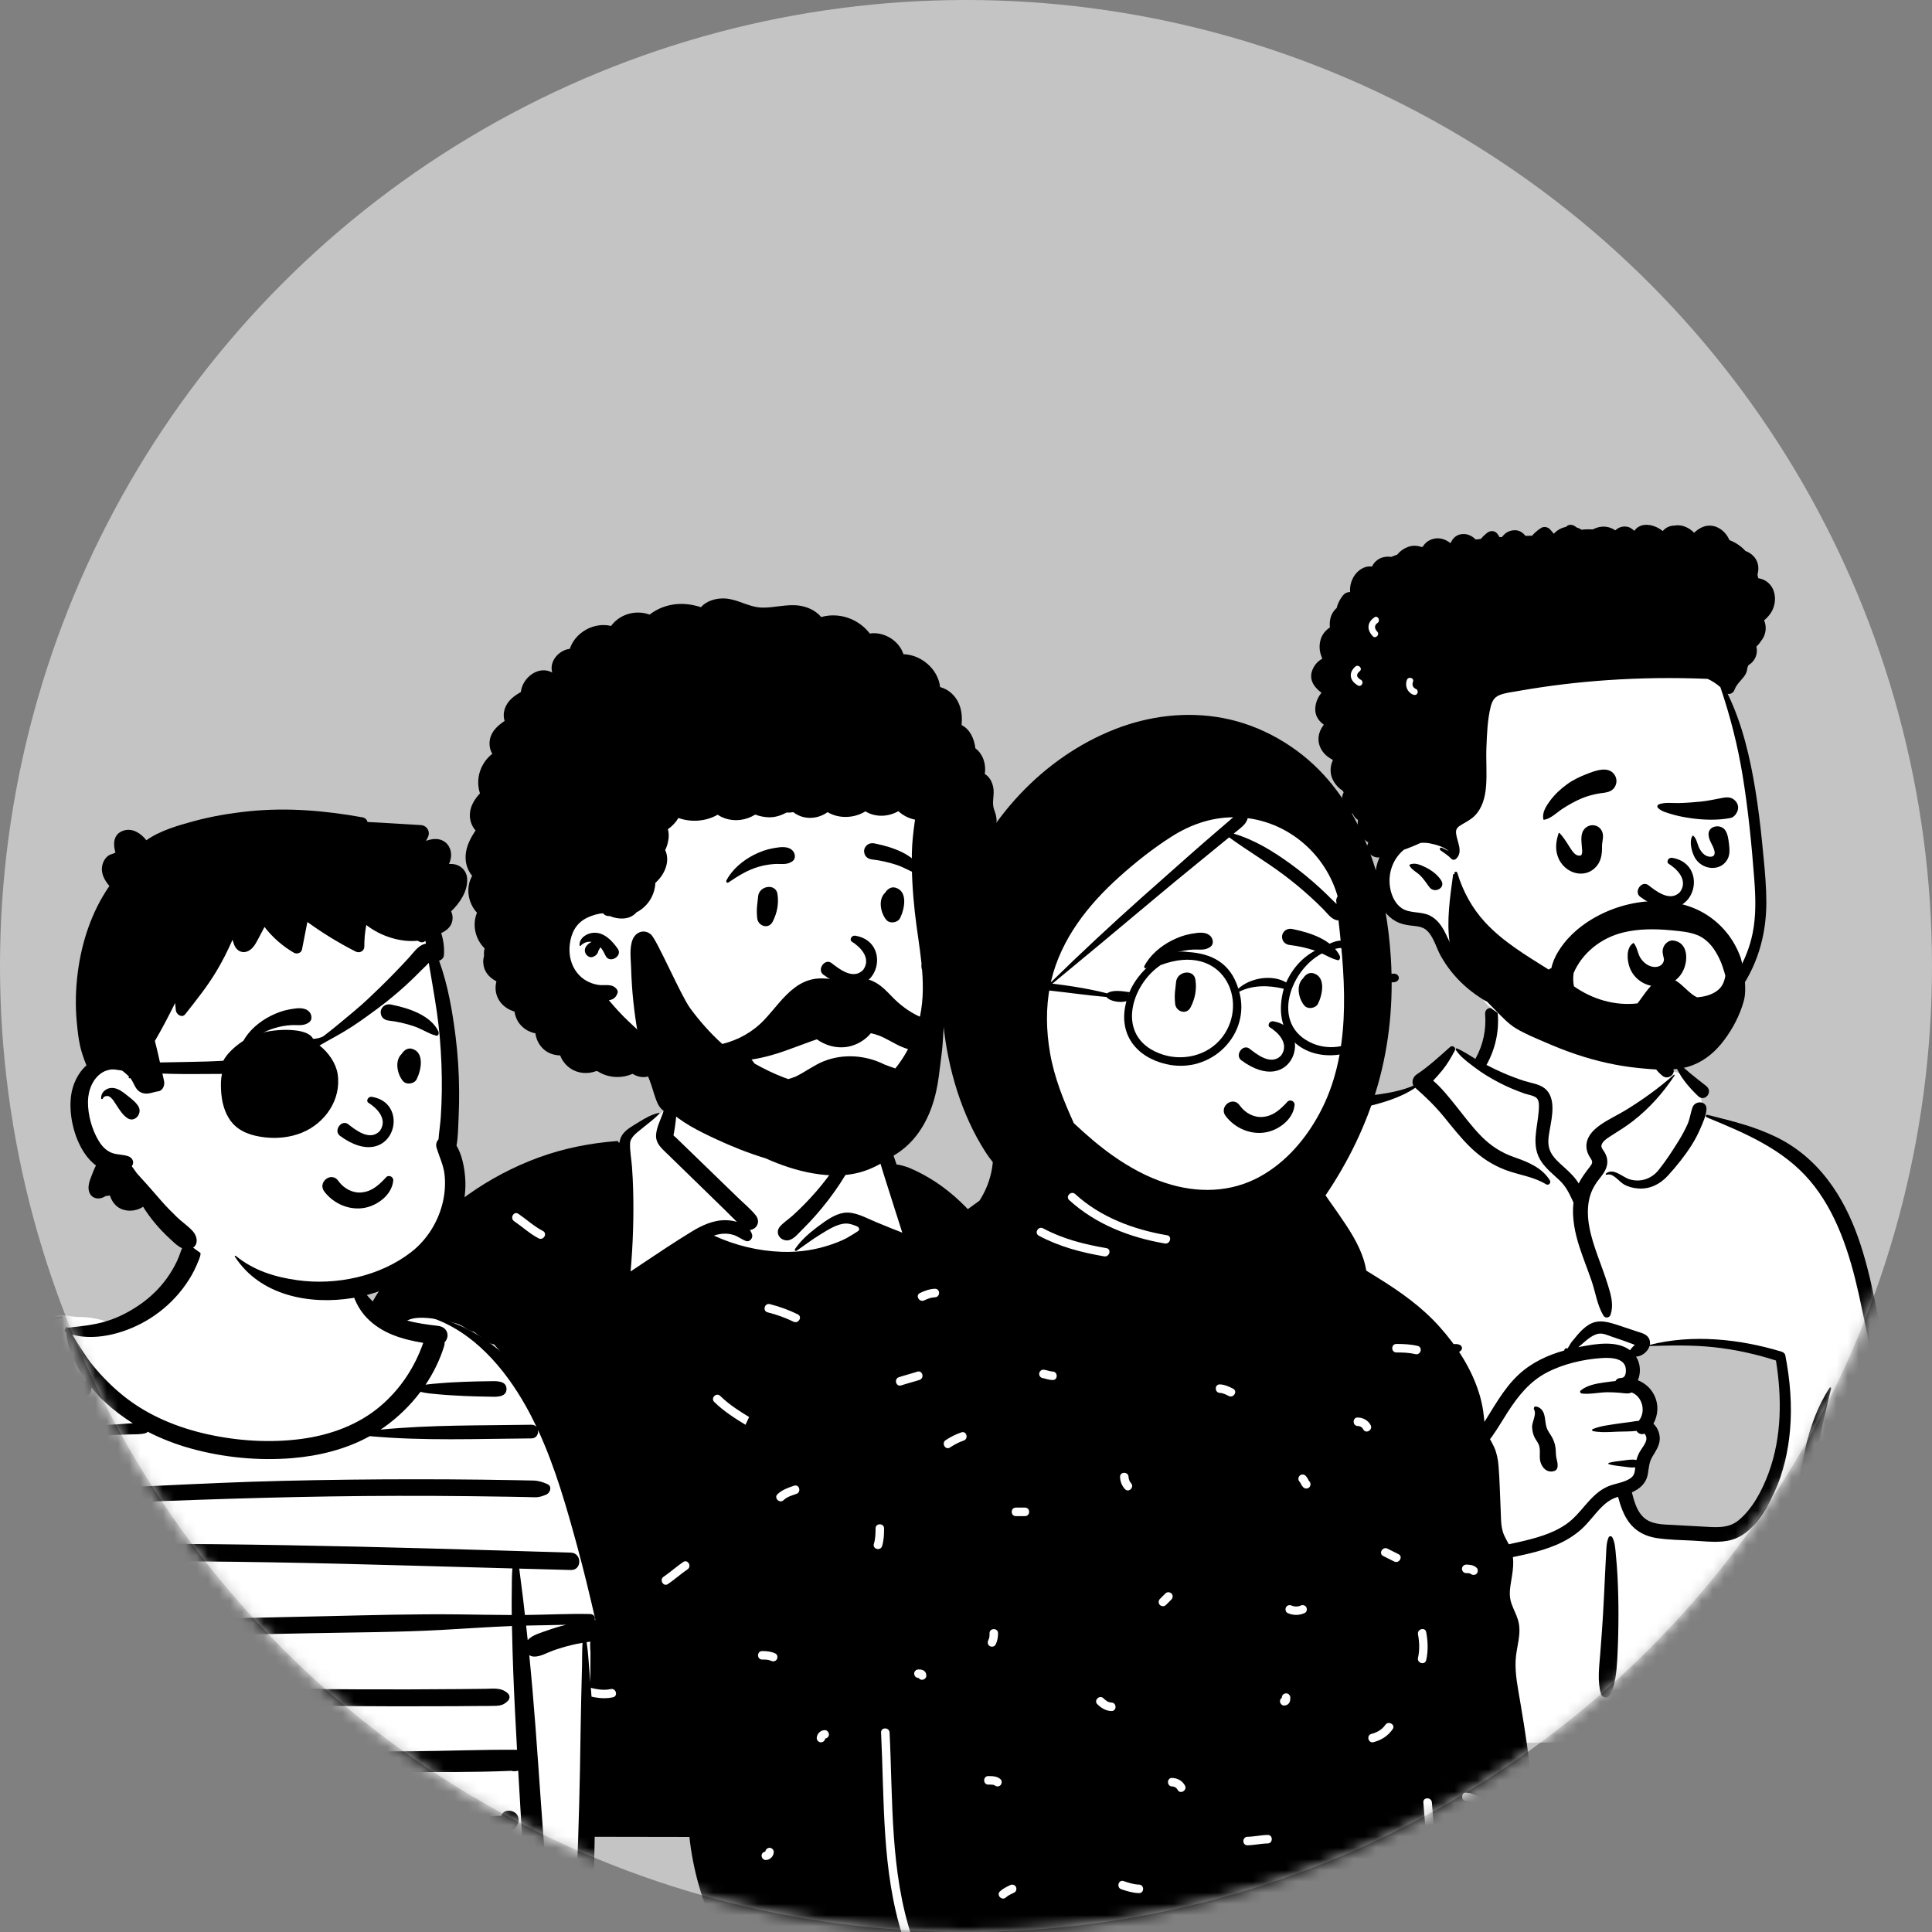 <?xml version="1.0" encoding="utf-8"?>
<svg width="172" height="172" viewBox="0 0 172 172" fill="none" xmlns="http://www.w3.org/2000/svg">
<rect x="0" y="0" width="172" height="172" fill="#808080" stroke="none"/>
<circle cx="86" cy="86" r="86" fill="#C4C4C4"/>
<mask id="mask0" mask-type="alpha" maskUnits="userSpaceOnUse" x="0" y="0" width="172" height="172">
<circle cx="86" cy="86" r="86" fill="#C4C4C4"/>
</mask>
<g mask="url(#mask0)">
<path fill-rule="evenodd" clip-rule="evenodd" d="M32.432 163.171C38.231 163.333 43.709 163.512 49.497 163.171C58.759 162.598 85.94 163.631 91.914 163.171C92.365 163.136 93.916 163.631 93.948 163.171C94.211 159.968 94.381 127.562 93.601 125.332C92.82 123.102 88.969 112.383 84.061 107.385C82.693 106.035 80.61 105.512 79.46 103.952C78.468 102.25 78.545 101.251 77.566 100.356C77.141 99.968 76.138 99.81 75.394 99.271C74.644 98.526 75.354 96.887 75.046 95.85C74.413 93.261 72.078 91.6 69.527 91.209C65.981 90.36 62.237 91.163 60.539 93.949C59.907 94.986 60.243 96.247 59.466 97.909C59.521 99.165 58.055 99.469 57.179 99.966L55.439 101.726C50.079 104.743 43.773 106.372 39.076 110.426C35.083 114.478 31.111 119.162 29.339 124.645C28.972 126.139 28.853 127.683 28.701 129.21C28.267 133.671 27.058 138.001 26.018 142.347C24.833 147.822 23.727 153.634 25.326 159.161C25.786 160.331 31.383 163.116 32.432 163.171Z" fill="white"/>
<path fill-rule="evenodd" clip-rule="evenodd" d="M60.232 94.395C60.278 94.244 60.478 94.286 60.493 94.43C60.644 95.859 60.455 97.352 60.273 98.772C60.186 99.457 60.135 100.169 60.003 100.844C59.986 100.917 59.97 100.989 59.954 101.062C59.998 101.139 60.127 101.226 60.188 101.286L60.456 101.546L60.992 102.065C62.04 103.081 63.088 104.097 64.137 105.113L65.676 106.605C66.203 107.117 66.803 107.606 67.266 108.177C67.517 108.487 67.574 108.866 67.326 109.198C67.204 109.362 66.985 109.481 66.762 109.506C66.849 109.627 66.916 109.765 66.959 109.917C67.046 110.228 66.732 110.61 66.397 110.48C66.018 110.334 65.704 110.073 65.318 109.947C64.927 109.821 64.503 109.796 64.099 109.864C63.913 109.895 63.731 109.942 63.554 110.001C65.449 110.873 67.5 111.374 69.591 111.446C70.017 111.461 70.442 111.455 70.866 111.427C71.578 111.38 72.285 111.272 72.98 111.098C73.527 110.96 74.068 110.788 74.592 110.579C74.85 110.477 75.105 110.364 75.351 110.237L75.373 110.224C75.428 110.189 76.457 109.605 76.475 109.517C76.493 109.43 76.493 109.399 76.46 109.323C76.426 109.246 76.333 109.194 76.333 109.194C76.015 109.058 75.686 108.931 75.339 108.929C74.539 108.924 73.667 109.516 73.006 109.918C72.28 110.361 71.612 110.878 70.913 111.357C70.897 111.369 70.879 111.373 70.862 111.373C70.788 111.373 70.72 111.282 70.767 111.211C71.268 110.474 71.944 109.859 72.651 109.323L72.936 109.109C73.584 108.626 74.342 108.091 75.129 107.974C76.094 107.832 77.102 108.434 77.963 108.786L79.488 109.41C79.76 109.521 80.055 109.616 80.329 109.742L79.69 107.742C79.371 106.742 79.052 105.742 78.737 104.74L78.676 104.544C78.362 103.528 78.073 102.471 77.55 101.543C77.425 101.32 77.282 101.111 77.141 100.899C76.994 100.681 76.939 100.439 76.755 100.244C76.389 99.856 75.865 99.629 75.365 99.48C75.243 99.444 75.279 99.283 75.394 99.271C75.907 99.217 76.396 99.337 76.86 99.553L77.053 99.645C77.491 99.853 77.919 100.046 78.244 100.418C78.987 101.269 79.372 102.34 79.727 103.397L79.821 103.681C79.954 103.638 80.854 103.912 80.967 103.978C84.344 105.406 86.944 108.064 88.846 111.179C90.929 114.593 92.064 118.493 93.001 122.353C93.29 123.545 93.566 124.74 93.832 125.937C92.648 126.393 91.391 126.631 90.283 127.272C89.861 127.517 90.243 128.172 90.666 127.927C91.703 127.326 92.885 127.104 93.995 126.682C94.597 129.455 95.133 132.242 95.581 135.042C96.959 143.633 97.83 152.364 97.775 161.073C97.774 161.266 97.717 161.481 97.612 161.665C97.674 161.635 97.722 161.599 97.749 161.556C98.099 161.007 98.975 161.516 98.623 162.067L98.572 162.147C98.308 162.554 98.062 162.865 97.599 163.094C97.132 163.325 96.626 163.364 96.111 163.378C94.36 163.424 92.607 163.454 90.854 163.475C90.614 161.6 90.516 159.706 90.185 157.841C90.1 157.362 89.37 157.565 89.454 158.043C89.774 159.843 89.877 161.671 90.1 163.484C86.352 163.525 82.603 163.525 78.858 163.536C73.783 163.551 68.709 163.54 63.634 163.537L61.459 163.537C55.597 163.537 49.735 163.518 43.872 163.479L42.478 163.469C41.923 160.198 41.546 156.9 41.539 153.576C41.538 153.088 40.78 153.088 40.781 153.576C40.788 156.896 41.162 160.195 41.711 163.465C40.323 163.459 38.936 163.464 37.548 163.513L36.841 163.538C35.428 163.587 34.011 163.616 32.6 163.504C31.034 163.378 29.449 163.09 28.045 162.352C27.412 162.018 26.855 161.593 26.379 161.092C26.863 160.811 27.354 160.541 27.823 160.234C28.229 159.968 27.85 159.311 27.44 159.579C26.935 159.91 26.404 160.198 25.884 160.504C25.508 160.001 25.199 159.443 24.964 158.841C24.594 157.891 24.451 156.869 24.326 155.862C24.18 154.677 24.119 153.482 24.119 152.289C24.119 149.778 24.383 147.275 24.752 144.794C25.104 142.418 25.57 140.061 26.062 137.711L26.13 137.391C26.616 135.081 27.079 132.765 27.636 130.471C28.151 128.35 28.746 126.239 29.455 124.169C30.086 124.559 30.747 124.901 31.368 125.307C31.777 125.575 32.157 124.919 31.75 124.653C31.087 124.219 30.38 123.858 29.711 123.434C30.504 121.217 31.435 119.052 32.551 116.979C34.786 112.826 37.798 109.111 41.655 106.369C43.586 104.997 45.705 103.874 47.929 103.058C50.198 102.224 52.548 101.767 54.952 101.58C55.021 101.574 55.059 101.638 55.056 101.697L55.055 101.708L55.15 101.723C55.185 101.485 55.257 101.255 55.394 101.044C55.707 100.562 56.3 100.253 56.773 99.958L56.886 99.888C57.449 99.538 58.043 99.194 58.699 99.072C58.721 99.068 58.736 99.092 58.72 99.11C58.288 99.605 57.736 99.984 57.229 100.403L57.113 100.5C56.693 100.846 56.108 101.238 56.092 101.816C56.074 102.496 56.214 103.204 56.264 103.882C56.314 104.558 56.349 105.234 56.367 105.912C56.432 108.343 56.354 110.774 56.139 113.194L57.09 112.558C58.569 111.567 60.054 110.579 61.569 109.651C62.486 109.089 63.516 108.609 64.615 108.631C64.923 108.636 65.27 108.681 65.604 108.776C65.245 108.435 64.901 108.074 64.55 107.732C63.971 107.168 63.392 106.604 62.814 106.041L61.145 104.415L59.476 102.79C58.959 102.285 58.353 101.819 58.408 101.024C58.452 100.389 58.775 99.757 58.996 99.145C59.027 99.057 59.056 98.97 59.082 98.883C59.527 97.403 59.78 95.87 60.232 94.395ZM81.796 157.892C81.451 157.547 80.915 158.083 81.26 158.428L81.443 158.61C81.748 158.914 82.05 159.228 82.261 159.604L82.292 159.661C82.52 160.093 83.174 159.71 82.946 159.279C82.665 158.745 82.218 158.314 81.796 157.892ZM67.009 157.795C65.91 157.585 64.851 157.585 63.753 157.795C63.274 157.886 63.477 158.617 63.954 158.526C64.915 158.342 65.847 158.342 66.808 158.526C67.284 158.617 67.488 157.886 67.009 157.795ZM52.171 150.155C51.699 150.035 51.497 150.766 51.97 150.886L52.203 150.944C52.995 151.14 53.749 151.286 54.572 151.104C55.041 151 54.851 150.287 54.389 150.369L54.37 150.373C53.609 150.541 52.908 150.341 52.171 150.155ZM78.523 145.231C78.173 144.891 77.637 145.427 77.987 145.767C78.424 146.193 78.94 146.516 79.564 146.533C80.045 146.547 80.051 145.811 79.586 145.776L79.564 145.775C79.146 145.764 78.812 145.513 78.523 145.231ZM33.932 143.207C34.369 142.989 33.985 142.335 33.55 142.553L30.932 143.862V143.862C30.495 144.081 30.879 144.735 31.314 144.517L33.932 143.207V143.207ZM85.674 143.374C85.186 143.36 85.187 144.118 85.674 144.132C86.132 144.145 86.602 144.319 87.01 144.517C87.447 144.729 87.832 144.076 87.393 143.862C86.859 143.603 86.273 143.391 85.674 143.374ZM61.208 139.715C61.609 139.442 61.23 138.785 60.825 139.06C60.273 139.435 59.773 139.879 59.229 140.266L59.08 140.37C58.679 140.642 59.057 141.299 59.462 141.024C60.065 140.615 60.605 140.124 61.208 139.715ZM89.384 134.206C88.896 134.206 88.895 134.964 89.384 134.964L89.476 134.963C89.879 134.961 90.303 134.95 90.677 135.111L90.72 135.13C91.159 135.337 91.544 134.684 91.102 134.476C90.554 134.217 89.98 134.206 89.384 134.206ZM47.307 133.664L47.37 133.64C47.826 133.477 47.63 132.744 47.169 132.91C46.475 133.159 45.935 133.63 45.333 134.039C44.932 134.312 45.311 134.969 45.715 134.694C46.234 134.341 46.717 133.895 47.307 133.664V133.664ZM75.725 131.693L75.828 131.638C76.261 131.414 75.879 130.76 75.445 130.983C75.102 131.16 74.794 131.396 74.456 131.583L74.354 131.638C73.921 131.861 74.303 132.516 74.737 132.293C75.081 132.116 75.388 131.88 75.725 131.693V131.693ZM64.2 124.351L64.121 124.276C63.773 123.934 63.237 124.47 63.586 124.812C64.458 125.665 65.488 126.313 66.528 126.94L66.717 127.054C67.136 127.305 67.518 126.65 67.1 126.399L66.822 126.232C65.898 125.675 64.984 125.099 64.2 124.351V124.351ZM43.233 123.643C43.526 123.262 42.888 122.888 42.589 123.248L42.578 123.261C42.273 123.658 41.91 124.018 41.531 124.346L41.459 124.407C41.233 124.599 40.822 125.011 40.505 125.038C40.023 125.079 40.019 125.837 40.505 125.796C40.996 125.754 41.418 125.408 41.789 125.112C42.329 124.682 42.812 124.19 43.233 123.643ZM83.542 120.882C83.894 120.551 83.374 120.025 83.018 120.335L83.006 120.346C82.348 120.965 81.402 121.131 80.555 121.34C80.082 121.458 80.282 122.189 80.756 122.071L81.142 121.976C82.007 121.76 82.876 121.508 83.542 120.882ZM68.536 116.101C68.063 115.981 67.862 116.712 68.335 116.832C69.138 117.037 69.899 117.301 70.644 117.667C71.08 117.882 71.465 117.228 71.027 117.013C70.225 116.618 69.401 116.321 68.536 116.101ZM76.276 100.124C76.265 100.089 76.301 100.051 76.336 100.063C77.186 100.38 76.734 101.494 76.47 102.161L76.422 102.283C76.008 103.352 75.429 104.392 74.799 105.349C74.138 106.35 73.406 107.309 72.612 108.209C72.267 108.6 71.91 108.979 71.541 109.348L71.402 109.485C71.029 109.852 70.548 110.496 69.969 110.425C69.346 110.35 68.999 109.684 69.453 109.178C69.774 108.82 70.219 108.535 70.578 108.209C70.934 107.887 71.279 107.554 71.615 107.212C72.303 106.51 72.955 105.768 73.55 104.987C74.126 104.231 74.678 103.454 75.179 102.647L75.279 102.485C75.66 101.856 76.541 100.933 76.276 100.124ZM46.152 108.063C45.748 107.787 45.368 108.443 45.769 108.717C46.506 109.221 47.154 109.831 47.951 110.245C48.378 110.467 48.758 109.831 48.349 109.599L48.334 109.591C47.537 109.177 46.888 108.566 46.152 108.063Z" fill="black"/>
<path fill-rule="evenodd" clip-rule="evenodd" d="M63.081 60.351C77.436 59.645 83.913 69.755 84.332 74.272C84.623 77.406 82.772 81.02 82.772 83.821C82.772 85.251 84.522 88.32 83.707 90.404C81.894 95.043 78.054 100.191 73.162 100.191C68.269 100.191 61.901 101.545 56.495 93.801C55.988 93.074 49.572 88.945 48.949 85.021C47.397 75.247 52.838 60.855 63.081 60.351Z" fill="white"/>
<path fill-rule="evenodd" clip-rule="evenodd" d="M62.403 54.058C62.916 53.471 63.783 53.236 64.553 53.281C65.671 53.348 66.644 54.038 67.757 54.089C68.924 54.143 70.05 53.739 71.219 53.926C71.936 54.042 72.647 54.375 73.106 54.935C74.697 54.48 76.424 55.083 77.438 56.401C78.688 56.207 80.048 57.035 80.431 58.24C82.019 58.291 83.518 59.568 83.695 61.167C84.33 61.334 84.881 61.772 85.219 62.351C85.612 63.022 85.677 63.791 85.606 64.547C86.354 64.929 86.733 65.75 86.833 66.617C87.516 67.127 87.812 68.043 87.673 68.908C88.196 69.203 88.466 69.889 88.463 70.501C88.46 71.072 88.308 71.578 88.522 72.13C88.711 72.621 88.779 73.03 88.675 73.544L88.665 73.594C88.646 73.678 88.63 73.759 88.617 73.838C88.758 73.962 88.878 74.118 88.967 74.299C89.295 74.96 89.246 75.714 88.996 76.385C89.106 76.812 89.092 77.263 88.93 77.674C89.233 78.11 89.392 78.645 89.345 79.2C89.293 79.822 89.009 80.379 88.579 80.79C88.694 81.639 88.348 82.557 87.724 83.154C87.813 83.663 87.737 84.195 87.459 84.677C87.26 85.021 86.994 85.277 86.686 85.455C86.696 85.739 86.658 86.028 86.563 86.319C86.432 86.722 86.211 87.094 85.919 87.393C86.093 88.507 85.426 89.743 84.253 90.056C84.154 90.082 84.06 90.094 83.97 90.096C83.853 91.167 83.599 92.224 83.205 93.227C82.203 95.782 80.38 98.017 78.004 99.41C76.829 100.099 75.509 100.571 74.161 100.768C73.191 100.91 72.258 100.875 71.285 100.778C70.063 100.656 68.836 100.473 67.648 100.159L67.457 100.108C66.965 99.976 66.446 99.824 66.019 99.558C65.542 99.261 65.294 98.802 65.184 98.262C65.123 97.961 65.313 97.638 65.642 97.632L65.663 97.632C65.735 97.633 65.806 97.631 65.879 97.626L65.933 97.622H65.936C65.939 97.621 65.942 97.621 65.945 97.621C65.977 97.617 66.009 97.607 66.04 97.603C66.402 97.542 66.718 97.602 67.058 97.715L67.101 97.73C67.673 97.927 68.24 98.109 68.831 98.245C69.442 98.384 70.06 98.495 70.681 98.582L70.742 98.59L70.761 98.593L70.77 98.594V98.594C70.772 98.594 70.774 98.594 70.776 98.594L70.959 98.617V98.617C71.103 98.634 71.247 98.65 71.391 98.665C71.656 98.691 71.921 98.712 72.186 98.727C76.764 98.985 80.608 95.38 81.768 91.058C82.188 89.493 82.216 87.933 82.092 86.372C82.052 86.258 82.028 86.132 82.029 85.993C82.029 85.921 82.033 85.85 82.038 85.778C81.884 84.268 81.615 82.757 81.448 81.241C81.252 79.47 81.143 77.689 81.183 75.907C81.203 75.027 81.296 74.155 81.419 73.284L81.464 72.971V72.971C80.907 72.862 80.39 72.598 79.978 72.216C79.085 72.732 77.928 72.778 77.045 72.233C76.057 72.853 74.675 72.909 73.68 72.303C73.078 72.733 72.32 72.918 71.575 72.755C71.24 72.681 70.908 72.523 70.623 72.303C70.419 72.339 70.213 72.353 70.008 72.342L69.965 72.366V72.366C69.493 72.615 68.969 72.779 68.43 72.761C68.032 72.747 67.621 72.669 67.24 72.52C66.834 72.765 66.389 72.933 65.913 72.993C65.218 73.08 64.469 72.927 63.891 72.532C62.835 73.134 61.535 73.227 60.396 72.822C60.162 73.218 59.839 73.559 59.461 73.822C59.529 74.065 59.55 74.323 59.527 74.572C59.489 74.982 59.386 75.349 59.218 75.679C59.395 76.048 59.448 76.5 59.349 76.954C59.208 77.601 58.831 78.165 58.344 78.603C58.301 79.637 57.734 80.606 56.813 81.144C56.766 81.171 56.719 81.193 56.673 81.213C56.633 81.269 56.584 81.318 56.528 81.359C55.942 81.901 55.014 81.858 54.279 81.552C54.265 81.552 54.251 81.554 54.237 81.554C53.974 81.561 53.795 81.458 53.689 81.308C53.582 81.313 53.476 81.325 53.369 81.344C52.979 81.417 52.551 81.558 52.197 81.74C51.281 82.211 50.856 83.045 50.73 84.047C50.591 85.141 50.906 86.255 51.752 86.995C52.163 87.355 52.688 87.581 53.222 87.675C53.812 87.78 54.443 87.522 54.879 88.029C54.966 88.129 55.026 88.269 54.978 88.405C54.83 88.827 54.587 88.989 54.206 89.048C54.757 89.701 55.321 90.332 55.946 90.918C56.622 91.554 57.321 92.17 57.931 92.871C58.576 93.613 59.158 94.399 59.563 95.299C59.794 95.817 59.98 96.35 60.179 96.88L60.215 96.972C60.438 97.535 60.735 98.077 60.392 98.665C60.255 98.896 59.947 99.119 59.662 99.082C58.862 98.98 58.594 98.439 58.348 97.734C58.162 97.202 58.02 96.654 57.82 96.126C57.783 96.029 57.742 95.932 57.7 95.836C57.238 95.965 56.731 95.862 56.319 95.599C55.879 95.794 55.392 95.892 54.921 95.883C54.29 95.872 53.714 95.697 53.219 95.381C53.18 95.371 53.14 95.361 53.101 95.349C52.348 95.638 51.466 95.586 50.784 95.119C50.342 94.816 50.04 94.412 49.869 93.961C49.298 93.95 48.733 93.748 48.325 93.343C47.949 92.971 47.73 92.492 47.665 91.993C47.173 91.896 46.713 91.658 46.352 91.258C46.05 90.924 45.867 90.499 45.805 90.057C45.207 89.886 44.668 89.495 44.373 88.95C44.099 88.443 44.059 87.893 44.193 87.393L44.158 87.343V87.343C43.542 87.02 43.072 86.492 43.024 85.737C43.01 85.523 43.033 85.308 43.092 85.105C43.071 84.877 43.084 84.65 43.144 84.43C42.315 83.624 42.015 82.329 42.465 81.258C41.655 80.387 41.441 79.008 42.035 77.974C41.627 77.481 41.418 76.853 41.453 76.182C41.497 75.344 41.88 74.613 42.34 73.936C41.998 73.558 41.817 73.033 41.83 72.525C41.849 71.789 42.24 71.155 42.73 70.63C42.303 69.334 42.78 67.928 43.828 67.107C43.616 66.758 43.538 66.325 43.607 65.886C43.728 65.12 44.303 64.597 44.923 64.184C44.793 63.762 44.827 63.306 45.034 62.869C45.309 62.287 45.829 61.917 46.372 61.605C46.512 60.312 47.956 59.208 49.166 59.875C48.866 58.914 49.73 57.875 50.725 57.766C51.212 56.289 52.891 55.359 54.4 55.726C55.172 54.67 56.609 54.264 57.829 54.717C59.17 53.689 60.834 53.536 62.403 54.058ZM52.851 83.041C53.793 82.99 54.499 83.76 54.996 84.463C55.462 85.124 54.266 85.821 53.918 85.094C53.793 84.834 53.651 84.559 53.461 84.332C53.428 84.377 53.4 84.423 53.372 84.471L53.344 84.518C53.323 84.553 53.301 84.59 53.283 84.626C53.285 84.633 53.257 84.72 53.256 84.724C53.178 84.96 53.009 85.112 52.778 85.193C52.479 85.297 52.197 85.073 52.101 84.809C51.949 84.389 52.303 84.022 52.672 83.855C52.31 83.796 51.954 83.92 51.692 84.198C51.656 84.237 51.596 84.206 51.594 84.157C51.563 83.497 52.254 83.074 52.851 83.041Z" fill="black"/>
<path fill-rule="evenodd" clip-rule="evenodd" d="M73.518 92.967C72.881 92.707 72.313 92.273 71.898 91.72C71.753 91.527 71.716 91.324 71.746 91.138C71.78 90.929 71.904 90.74 72.073 90.613C72.242 90.485 72.453 90.422 72.658 90.454C72.835 90.482 73.012 90.58 73.152 90.781L73.181 90.822C73.428 91.156 73.75 91.43 74.117 91.607C74.47 91.777 74.865 91.857 75.274 91.81C76.053 91.722 76.59 91.301 77.16 90.729C77.231 90.657 77.302 90.582 77.373 90.506C77.418 90.438 77.48 90.394 77.549 90.371C77.626 90.345 77.713 90.346 77.793 90.374C77.87 90.401 77.938 90.452 77.984 90.519C78.028 90.584 78.053 90.663 78.045 90.754C77.993 91.347 77.683 91.876 77.242 92.292C76.754 92.754 76.105 93.073 75.495 93.185C74.823 93.308 74.138 93.22 73.518 92.967V92.967ZM75.812 83.818C76.528 84.253 77.617 85.267 76.848 86.345C75.942 87.296 74.638 86.206 73.996 85.713C73.4 85.331 72.731 86.314 73.283 86.76C77.926 90.198 79.811 83.932 76.174 83.307C75.774 83.238 75.625 83.684 75.812 83.818ZM67.492 79.818C67.571 78.837 69.065 78.614 69.214 79.585C69.347 80.455 69.19 81.254 68.799 82.037C68.424 82.785 67.484 82.436 67.413 81.755C67.317 80.841 67.443 80.428 67.492 79.818ZM78.863 79.384C79.071 79.111 79.372 78.925 79.732 79.03C80.857 79.359 80.526 80.957 80.13 81.736C79.916 82.158 79.221 82.265 78.907 81.893C78.396 81.287 78.151 80.075 78.801 79.477C78.819 79.446 78.839 79.415 78.863 79.384ZM68.782 75.525L68.96 75.493C69.51 75.398 70.194 75.307 70.583 75.749C70.79 75.984 70.861 76.42 70.583 76.644C70.095 77.04 69.556 76.886 68.971 76.92C68.489 76.948 68.026 77.027 67.562 77.16C66.544 77.451 65.714 77.983 64.844 78.566C64.73 78.643 64.614 78.497 64.668 78.39C65.17 77.406 66.143 76.598 67.118 76.106C67.638 75.843 68.207 75.625 68.782 75.525ZM77.837 75.084L77.973 75.112C79.454 75.421 81.378 76.04 82.079 77.495C82.106 77.701 82.078 77.745 82.055 77.774L82.047 77.784C82.028 77.808 82.013 77.842 81.924 77.87C81.899 77.864 81.874 77.858 81.849 77.851C81.527 77.767 81.273 77.651 81.027 77.531L80.76 77.399C80.45 77.247 80.138 77.101 79.806 76.993C79.1 76.762 78.373 76.6 77.635 76.513C77.475 76.494 77.321 76.44 77.199 76.347C77.084 76.26 76.996 76.138 76.955 75.976C76.903 75.767 76.918 75.608 77.031 75.419C77.115 75.278 77.236 75.18 77.374 75.123C77.516 75.066 77.677 75.052 77.837 75.084Z" fill="black"/>
<path fill-rule="evenodd" clip-rule="evenodd" d="M79.727 95.126C79.396 95.018 79.071 94.892 78.745 94.771C77.078 93.933 75.063 93.781 73.314 94.487C72.456 94.833 71.655 95.455 70.794 95.863C70.589 95.94 70.383 96.009 70.174 96.067C70.047 96.023 69.919 95.975 69.792 95.928C68.878 95.583 68.019 95.158 67.184 94.691C67.096 94.566 67.003 94.444 66.904 94.327C67.508 94.241 68.099 94.099 68.634 93.951C70.276 93.501 71.823 92.768 73.46 92.298C74.984 91.859 76.637 91.62 78.168 92.165C78.894 92.423 79.533 92.876 80.24 93.181C80.606 93.338 81.044 93.493 81.471 93.516C81.195 94.176 80.847 94.793 80.371 95.306C80.153 95.26 79.937 95.195 79.727 95.126ZM83.28 89.954C83.134 90.076 82.53 90.468 82.334 90.702C82.284 90.683 82.234 90.663 82.183 90.642C82.097 90.537 81.971 90.49 81.841 90.493C80.939 90.073 80.135 89.48 79.418 88.736C78.909 88.208 78.387 87.656 77.706 87.35C76.904 86.988 76.115 87.155 75.272 87.21C74.375 87.269 73.49 87.014 72.594 87.137C71.939 87.227 71.325 87.504 70.794 87.895C69.712 88.694 68.966 89.816 68.051 90.783C67.013 91.88 65.736 92.582 64.317 92.94C64.299 92.928 64.281 92.917 64.263 92.906C63.217 91.959 62.272 90.889 61.436 89.75C60.619 88.636 58.467 83.625 57.947 83.186C57.731 83.003 57.494 82.924 57.267 82.931C56.857 82.94 56.479 83.226 56.309 83.675C56.021 84.438 56.165 85.425 56.188 86.224C56.216 87.202 56.281 88.179 56.383 89.152C56.484 90.114 56.619 91.072 56.786 92.025C56.871 92.506 56.965 92.986 57.068 93.465C57.1 93.615 57.141 93.75 57.19 93.875C57.24 94.111 57.294 94.346 57.352 94.579C57.729 96.105 58.324 97.633 59.459 98.76C60.641 99.934 62.247 100.713 63.739 101.411C65.159 102.075 66.648 102.665 68.176 103.128C69.503 103.729 70.923 104.205 72.35 104.455C73.92 104.731 75.571 104.748 77.087 104.202C77.832 103.934 78.537 103.56 79.176 103.093C80.082 102.623 80.898 101.975 81.566 101.119C82.761 99.584 83.332 97.721 83.582 95.8C83.646 95.309 83.886 93.425 83.905 93.131C83.966 92.184 84.027 91.237 84.088 90.289C84.117 89.842 83.569 89.714 83.28 89.954Z" fill="black"/>
<path fill-rule="evenodd" clip-rule="evenodd" d="M133.321 89.373C135.659 87.592 141.528 86.791 144.023 88.506C146.488 90.228 146.756 93.012 147.905 95.574C148.988 95.063 150.778 95.795 151.092 96.801C151.482 97.275 151.499 98.608 151.768 99.246C163.459 101.107 165.233 110.225 166.641 120.577C168.502 131.081 172.728 141.562 170.894 152.371C171.133 152.717 171.321 153.054 171.495 153.453C171.913 154.164 171.375 155.17 170.533 155.131C169.443 155.035 168.363 154.904 167.268 154.864C164.232 154.758 161.193 154.771 158.155 154.809L157.741 154.815C142.433 155.005 127.126 155.381 111.818 155.481C111.262 155.481 110.991 154.983 111.065 154.492C111.214 153.502 111.353 152.512 111.497 151.522C107.876 152.479 104.027 152.719 100.416 151.622C100.164 151.365 101.005 151.505 101.138 151.465C97.816 149.194 98.808 144.409 99.102 140.962C100.933 129.152 101.578 116.085 108.649 106.008C111.709 101.895 116.194 98.639 121.348 97.906L121.491 97.886C122.998 97.686 124.677 97.621 125.995 96.801C127.477 95.617 128.108 93.43 129.667 93.41C130.182 93.403 130.883 94.055 131.636 94.497C131.692 93.524 132.217 92.703 132.332 91.948L132.342 91.884C132.462 91.004 132.297 90.213 133.321 89.373ZM158.446 120.889C155.16 118.606 146.673 119.753 146.479 119.881C146.051 120.162 145.867 120.187 145.635 120.553C145.407 120.583 145.179 120.614 144.951 120.647C144.493 120.796 144.832 121.359 145.361 121.158C145.043 122.53 145.978 123.505 146.351 124.861C146.472 125.301 146.355 126.093 146.351 126.542C146.387 127.116 147.021 127.793 146.915 128.369C146.539 130.414 144.502 132.409 145.361 134.393C145.93 135.513 147.642 136.085 148.78 136.465C151.138 137.371 155.247 136.431 156.617 134.393C157.348 133.306 158.195 130.563 158.63 129.712L158.727 128.363C158.965 125.008 159.177 121.397 158.446 120.889Z" fill="white"/>
<path fill-rule="evenodd" clip-rule="evenodd" d="M129.096 93.212C129.323 93.011 129.658 93.264 129.514 93.535C129.19 94.145 128.858 94.723 128.423 95.263C128.16 95.59 127.877 95.899 127.591 96.205C128.326 96.84 128.955 97.629 129.55 98.368C130.31 99.314 131.029 100.3 131.883 101.165C132.725 102.018 133.656 102.615 134.781 103.013L135.008 103.092C136.139 103.489 137.347 104.025 137.985 105.096C138.11 105.307 137.857 105.568 137.645 105.436C136.537 104.75 135.236 104.612 134.031 104.159C132.866 103.721 131.851 103.048 130.954 102.188C130.059 101.329 129.307 100.352 128.523 99.396C127.747 98.451 126.913 97.643 125.995 96.843C124.58 97.796 122.964 98.21 121.321 98.617L121.142 98.662C119.497 99.069 117.861 99.542 116.318 100.252C114.957 100.877 113.619 101.624 112.511 102.642C111.334 103.722 110.419 105.101 109.581 106.45C107.706 109.469 106.388 112.775 105.228 116.122C104.021 119.603 103.012 123.154 102.197 126.747C101.782 128.574 101.446 130.415 101.169 132.268C101.036 133.161 100.918 134.056 100.814 134.952C100.703 135.91 100.677 136.895 100.384 137.815C100.258 138.21 99.961 138.373 99.663 138.359L99.603 139.115C99.523 140.123 99.448 141.131 99.423 142.146C99.381 143.832 99.4 145.513 99.521 147.196L99.538 147.425C99.634 148.654 99.847 150.033 100.77 150.933C101.726 151.864 103.196 152.157 104.484 152.174C107.485 152.213 110.374 150.794 113.03 149.55C115.765 148.268 118.425 146.846 121.021 145.303C122.344 144.517 123.652 143.705 124.943 142.87C125.577 142.459 126.206 142.042 126.83 141.619C127.188 141.376 127.527 141.11 127.891 140.894C127.713 140.728 127.633 140.467 127.783 140.239C126.73 139.325 126.292 137.693 126.24 136.374C126.199 135.308 126.356 134.246 126.48 133.19C126.542 132.658 126.619 132.127 126.699 131.597C126.731 131.388 126.755 131.164 126.792 130.943C123.949 132.506 121.027 133.897 118.028 135.134C116.49 135.767 114.933 136.337 113.354 136.859L113.034 136.965C111.539 137.454 110.007 137.917 108.461 138.197C108.378 138.212 108.311 138.09 108.399 138.051C109.906 137.386 111.465 136.825 112.995 136.212L113.246 136.11V136.11C113.217 136.108 113.187 136.104 113.156 136.097C112.259 135.88 111.369 135.546 110.489 135.265C109.673 135.004 108.755 134.841 107.992 134.447C107.933 134.417 107.966 134.335 108.023 134.331C108.881 134.272 109.812 134.522 110.654 134.669L110.97 134.724C111.499 134.818 112.04 134.918 112.567 135.049C112.586 134.872 112.684 134.695 112.825 134.591C114.368 133.448 114.211 131.138 114.376 129.435L114.499 128.171C114.714 125.958 114.942 123.746 115.288 121.549C115.306 121.432 115.488 121.466 115.488 121.576C115.506 124.299 115.301 127.009 115.198 129.727L115.182 130.173C115.125 131.85 115.08 133.592 114.025 134.882C114.172 134.796 114.372 134.796 114.491 134.938C114.638 135.113 114.723 135.31 114.721 135.503C115.675 135.102 116.625 134.692 117.57 134.273C120.61 132.926 123.585 131.418 126.482 129.787C126.794 129.612 127.09 129.75 127.245 129.981L127.267 129.978C127.271 129.977 127.274 129.977 127.278 129.977L127.3 129.976C127.301 129.976 127.302 129.976 127.303 129.976C127.711 129.752 128.266 129.911 128.616 130.238C128.626 130.248 128.635 130.259 128.644 130.269C129.087 130.07 129.501 129.802 129.876 129.461C130.645 128.765 131.295 127.903 131.863 127.04C132.907 125.449 133.795 123.68 135.206 122.371C136.353 121.307 137.774 120.644 139.266 120.228C139.259 120.185 139.276 120.138 139.306 120.108C139.383 120.029 139.437 120.002 139.536 120.05C139.544 120.053 139.549 120.059 139.552 120.064L139.698 119.816C139.777 119.681 139.859 119.545 139.887 119.509C140.056 119.296 140.231 119.084 140.408 118.877C140.707 118.526 141.049 118.18 141.445 117.937C142.312 117.404 143.223 117.705 144.114 117.996C144.652 118.172 145.188 118.354 145.726 118.533L145.781 118.551C146.182 118.679 146.651 118.792 146.83 119.217C146.901 119.385 146.912 119.559 146.879 119.729C150.684 118.76 154.911 119.205 158.625 120.342C158.768 120.385 158.91 120.503 158.94 120.657C159.366 122.84 159.555 125.078 159.363 127.299C159.196 129.215 158.772 131.093 157.972 132.848L157.927 132.947C157.175 134.573 155.983 136.577 154.164 137.087C153.065 137.395 151.85 137.213 150.729 137.157C149.64 137.102 148.527 137.094 147.448 136.923C146.488 136.77 145.646 136.339 145.052 135.558C144.54 134.884 144.27 134.069 144.049 133.258C143.948 133.291 143.848 133.325 143.749 133.364C143.332 133.527 142.978 133.79 142.658 134.1C141.983 134.754 141.459 135.548 140.753 136.172C140.113 136.737 139.385 137.177 138.603 137.515C136.983 138.215 135.246 138.494 133.533 138.866L133.413 138.892C132.124 139.175 130.807 139.522 129.669 140.194C129.647 140.392 129.556 140.578 129.412 140.7C129.613 140.888 129.698 141.187 129.522 141.467C129.029 142.25 128.18 142.695 127.418 143.195L127.368 143.228C126.618 143.725 125.862 144.213 125.1 144.69C123.55 145.661 121.968 146.578 120.363 147.455C117.782 148.865 115.146 150.196 112.462 151.403C112.623 152.196 112.564 153.013 112.685 153.811L112.704 153.925C112.755 154.221 112.686 154.469 112.482 154.663L112.46 154.683L112.46 154.68L112.441 154.698L112.435 154.703L112.437 154.701C112.414 154.723 112.389 154.743 112.365 154.76L112.333 154.78V154.78C112.137 154.9 111.884 154.898 111.683 154.793L111.66 154.78L111.621 154.758C111.355 154.605 111.172 154.226 111.282 153.925C111.553 153.186 111.655 152.396 111.906 151.651L111.707 151.74V151.74L111.446 151.854C108.616 153.078 105.473 154.109 102.39 153.275C101.027 152.906 99.754 152.126 99.073 150.854C98.402 149.603 98.307 148.15 98.271 146.758C98.228 145.04 98.32 143.296 98.546 141.593C98.698 140.45 98.882 139.285 99.165 138.154C99.019 138.025 98.912 137.841 98.884 137.612C98.75 136.531 98.984 135.408 99.128 134.333C99.268 133.283 99.423 132.236 99.598 131.192C99.951 129.083 100.361 126.978 100.839 124.894C101.69 121.185 102.813 117.541 104.166 113.985L104.284 113.675C105.534 110.425 106.981 107.244 108.996 104.388C109.96 103.022 110.979 101.783 112.34 100.799C113.616 99.876 115.055 99.212 116.541 98.704C118.027 98.196 119.556 97.856 121.111 97.644C122.69 97.429 124.357 97.297 125.831 96.649C125.644 96.315 125.804 95.864 126.118 95.656C127.174 94.959 128.15 94.051 129.096 93.212ZM162.888 123.551C162.932 123.484 163.037 123.527 163.017 123.606C162.504 125.71 162.022 127.819 161.707 129.963C161.139 133.833 161.244 137.754 161.29 141.653L161.293 141.855C161.316 143.955 161.35 146.055 161.419 148.154C161.454 149.215 161.523 150.287 161.486 151.348C161.465 151.924 161.312 152.469 161.257 153.038C161.21 153.535 161.252 154.04 161.276 154.538C161.292 154.87 160.803 154.856 160.77 154.538L160.727 154.128C160.672 153.609 160.604 153.093 160.434 152.596C160.229 151.999 160.131 151.412 160.06 150.785C159.952 149.823 159.903 148.852 159.861 147.884L159.833 147.214C159.658 143.168 159.664 139.104 159.947 135.062L159.968 134.773C160.249 130.953 160.736 126.825 162.888 123.551ZM151.944 99.472C151.81 99.417 151.857 99.214 152.006 99.25L152.276 99.314C154.255 99.788 156.198 100.302 158.045 101.184C159.893 102.067 161.458 103.385 162.701 105.006C165.118 108.156 166.122 111.985 166.915 115.81C167.796 120.06 168.599 124.326 169.487 128.575L169.652 129.366C170.475 133.324 171.251 137.284 171.824 141.288L171.865 141.578C172.442 145.696 172.789 149.956 172.159 154.085C172.035 154.902 170.676 154.698 170.729 153.891C170.882 151.558 170.992 149.238 170.886 146.9C170.78 144.561 170.561 142.233 170.234 139.915C169.959 137.964 169.549 136.037 169.186 134.102L169.129 133.796C168.825 132.15 168.512 130.506 168.199 128.861L167.732 126.399C167.032 122.712 166.319 119.022 165.512 115.359L165.464 115.143C164.675 111.618 163.512 107.926 161.145 105.127C158.742 102.287 155.303 100.856 151.944 99.472ZM143.215 136.858C143.273 136.729 143.475 136.744 143.537 136.858C143.78 137.308 143.807 137.881 143.853 138.388L143.858 138.441C143.917 139.059 143.969 139.681 144 140.301C144.06 141.48 144.089 142.657 144.086 143.837C144.082 145.046 144.057 146.254 143.992 147.462L143.975 147.785C143.915 148.835 143.815 150.005 143.317 150.922C143.136 151.256 142.643 151.158 142.538 150.821C142.194 149.716 142.371 148.407 142.459 147.276L142.527 146.393C142.595 145.511 142.66 144.628 142.711 143.744C142.781 142.535 142.839 141.325 142.895 140.115C142.913 139.723 142.933 139.33 142.954 138.937L142.985 138.347C143.013 137.855 143.01 137.314 143.215 136.858ZM104.561 138.423L104.713 138.276C105.18 137.819 105.771 137.114 106.461 137.158C106.737 137.176 106.912 137.404 106.855 137.675C106.733 138.255 106.142 138.555 105.717 138.909C105.251 139.297 104.812 139.711 104.373 140.129C103.985 140.5 103.611 140.881 103.246 141.274L103.109 141.422C102.978 141.565 102.047 142.408 102.147 142.627L102.153 142.636C102.181 142.678 102.134 142.736 102.088 142.721C101.685 142.594 101.711 142.249 101.863 141.9C102.155 141.228 102.667 140.607 103.114 140.033C103.559 139.461 104.042 138.928 104.561 138.423V138.423ZM144.673 121.582C144.362 120.847 143.216 120.862 142.565 120.906C140.927 121.017 139.154 121.432 137.696 122.198C136.185 122.992 135.167 124.265 134.256 125.672L134.213 125.738C133.326 127.118 132.47 128.753 131.08 129.702C130.372 130.186 129.545 130.628 128.686 130.819C128.627 130.923 128.531 131.005 128.406 131.035L128.348 131.048C128.103 131.102 127.723 131.162 127.395 131.126C127.397 131.287 127.395 131.446 127.399 131.598C127.411 132.035 127.416 132.473 127.416 132.909C127.416 133.824 127.367 134.741 127.405 135.655C127.439 136.464 127.553 137.31 127.941 138.033C128.226 138.563 128.602 138.915 129.056 139.25C130.172 138.569 131.434 138.154 132.715 137.843C134.264 137.465 135.85 137.214 137.364 136.702C138.093 136.456 138.794 136.134 139.428 135.696C140.102 135.231 140.617 134.603 141.146 133.988L141.229 133.892C141.769 133.272 142.359 132.679 143.122 132.343C143.78 132.054 144.646 132.002 145.221 131.554C145.522 131.32 145.547 130.979 145.579 130.631C145.21 130.684 144.821 130.599 144.454 130.556L144.264 130.534C143.917 130.493 143.577 130.448 143.236 130.359C143.172 130.343 143.172 130.247 143.236 130.231C143.64 130.126 144.04 130.082 144.454 130.033L144.551 130.021C144.925 129.972 145.319 129.898 145.686 129.981C145.752 129.73 145.847 129.49 145.981 129.25C146.168 128.913 146.523 128.531 146.571 128.137C146.585 128.02 146.558 127.881 146.503 127.777L146.483 127.742C146.46 127.7 146.433 127.658 146.392 127.632C146.388 127.637 146.378 127.643 146.358 127.65C146.075 127.739 145.828 127.6 145.698 127.387C145.142 127.456 144.536 127.433 144.014 127.456L143.488 127.481C142.925 127.507 142.336 127.518 141.807 127.404C141.733 127.389 141.711 127.266 141.785 127.234C142.435 126.956 143.224 126.867 143.92 126.76C144.309 126.7 144.701 126.655 145.091 126.602C145.351 126.567 145.626 126.509 145.895 126.495C146.57 125.655 146.206 124.33 145.268 123.968C144.926 124.119 144.618 124.031 144.244 123.999C143.872 123.967 143.498 123.945 143.123 123.947C142.373 123.95 141.578 124.148 140.835 124.063C140.714 124.049 140.601 123.888 140.722 123.79C141.29 123.325 142.106 123.174 142.828 123.075L142.977 123.055C143.219 123.023 143.514 122.977 143.819 122.949C143.888 122.815 144.012 122.713 144.198 122.687C144.253 122.68 144.309 122.675 144.364 122.671L144.364 122.665V122.665C144.817 122.643 144.798 121.877 144.673 121.582ZM113.602 135.929C113.594 135.941 113.585 135.953 113.576 135.964L113.561 135.981L113.636 135.951L113.602 135.929V135.929ZM152.593 119.938C150.683 119.733 148.77 119.776 146.854 119.832C146.701 120.333 146.167 120.76 145.65 120.776C146.055 121.393 146.097 122.227 145.813 122.88C146.416 123.12 146.935 123.552 147.25 124.165C147.687 125.017 147.63 125.964 147.198 126.75C147.567 127.084 147.784 127.626 147.763 128.137C147.738 128.707 147.399 129.194 147.117 129.666C146.812 130.176 146.801 130.625 146.708 131.197C146.571 132.033 146.007 132.541 145.281 132.857L145.32 133.009C145.507 133.738 145.74 134.506 146.274 135.039C146.962 135.724 148.029 135.718 148.938 135.761L148.982 135.763C149.814 135.805 150.645 135.854 151.477 135.901L152.101 135.936C153.059 135.988 153.978 135.995 154.76 135.361C156.036 134.327 156.911 132.616 157.465 131.102C158.628 127.923 158.642 124.434 158.108 121.123C156.319 120.546 154.462 120.139 152.593 119.938ZM136.707 125.213L136.721 125.214C137.114 125.259 137.384 125.578 137.481 125.956C137.62 126.505 137.552 127.002 137.888 127.497C138.234 128.007 138.447 128.416 138.497 129.046C138.518 129.305 138.508 129.563 138.566 129.817L138.608 129.995C138.652 130.184 138.688 130.367 138.666 130.57C138.646 130.756 138.556 130.901 138.37 130.96C137.763 131.154 137.295 130.707 137.138 130.142C137.003 129.654 137.184 129.072 136.993 128.613C136.887 128.359 136.692 128.146 136.582 127.89C136.473 127.637 136.418 127.372 136.4 127.096C136.367 126.575 136.828 125.948 136.571 125.475C136.516 125.375 136.578 125.21 136.707 125.213ZM128.651 119.832C129.062 119.748 129.528 119.557 129.933 119.716C130.141 119.798 130.244 120.052 130.068 120.228C129.763 120.535 129.319 120.552 128.908 120.624L128.871 120.63C128.385 120.72 127.898 120.806 127.41 120.887C126.492 121.039 125.572 121.173 124.649 121.287C123.701 121.405 122.75 121.509 121.798 121.588L121.429 121.618C120.625 121.683 119.788 121.731 118.999 121.608C118.884 121.59 118.903 121.423 118.999 121.394C119.863 121.132 120.812 121.062 121.706 120.951C122.656 120.833 123.605 120.708 124.551 120.561C125.495 120.413 126.439 120.255 127.379 120.079C127.804 120 128.228 119.918 128.651 119.832ZM143.469 118.991C143.108 118.864 142.712 118.675 142.322 118.738C141.648 118.847 141.049 119.503 140.516 119.936L140.784 119.883C142.153 119.62 143.966 119.337 145.116 120.208C145.119 120.203 145.121 120.197 145.124 120.192C145.217 120.051 145.325 119.941 145.442 119.821C145.453 119.81 145.464 119.799 145.475 119.788L145.538 119.721L145.393 119.671C145.083 119.561 144.716 119.419 144.658 119.399L144.654 119.397C144.258 119.263 143.862 119.131 143.469 118.991ZM132.217 90.277C132.161 89.552 133.289 89.558 133.345 90.277C133.467 91.847 133.114 93.402 132.354 94.778C132.348 94.788 132.342 94.797 132.336 94.806C132.811 95.054 133.292 95.291 133.784 95.504C134.413 95.775 135.053 96.022 135.705 96.232C136.295 96.422 137.022 96.497 137.518 96.892C138.563 97.725 138.17 99.454 137.969 100.574L137.938 100.751C137.838 101.328 137.765 101.919 138.008 102.473C138.268 103.064 138.793 103.502 139.261 103.925L139.355 104.011C139.77 104.389 140.244 104.848 140.548 105.361C140.826 104.786 141.204 104.317 141.604 103.789C141.89 103.412 141.687 103.287 141.482 102.919C141.284 102.564 141.188 102.186 141.25 101.782C141.363 101.035 141.96 100.495 142.554 100.09C143.256 99.612 144.039 99.257 144.764 98.812C146.254 97.897 147.705 96.851 149.013 95.69C149.049 95.658 149.111 95.7 149.082 95.744C148.049 97.315 146.838 98.673 145.35 99.826C144.747 100.293 144.113 100.681 143.474 101.088L143.291 101.206C143.035 101.372 142.715 101.594 142.599 101.877C142.483 102.161 142.731 102.376 142.865 102.611C143.29 103.359 143.085 104.057 142.581 104.692L142.558 104.721C142.057 105.338 141.678 105.912 141.496 106.7C141.106 108.394 141.65 110.158 142.218 111.748L142.24 111.811C142.548 112.668 142.875 113.519 143.142 114.39L143.215 114.63C143.458 115.432 143.656 116.222 143.384 117.046C143.292 117.326 142.91 117.392 142.751 117.128C142.192 116.199 142.052 115.08 141.701 114.057C141.359 113.061 140.967 112.083 140.637 111.082C140.211 109.794 139.927 108.408 140.081 107.057C140.077 107.049 140.072 107.041 140.068 107.033L139.96 106.796C139.665 106.155 139.379 105.595 138.843 105.083C138.283 104.55 137.675 104.078 137.234 103.432C136.277 102.03 136.869 100.47 136.985 98.937L136.998 98.749C137.019 98.43 137.031 97.998 136.823 97.777C136.589 97.529 136.041 97.466 135.73 97.356C134.928 97.072 134.138 96.742 133.386 96.344C132.669 95.966 131.976 95.549 131.329 95.06L131.002 94.813C130.485 94.423 129.949 93.997 129.603 93.466C129.563 93.405 129.631 93.307 129.703 93.336C130.282 93.571 130.81 93.944 131.351 94.269C131.359 94.249 131.369 94.229 131.38 94.209C132.049 92.997 132.324 91.655 132.217 90.277ZM150.683 98.578C150.913 97.946 151.963 97.995 151.921 98.746C151.889 99.322 151.644 99.843 151.421 100.367L151.397 100.423C151.166 100.968 150.899 101.481 150.579 101.981C149.969 102.937 149.254 103.824 148.491 104.661C147.799 105.42 146.89 105.884 145.844 105.807C145.403 105.775 144.957 105.662 144.571 105.442C144.112 105.18 143.613 104.394 143.028 104.584C142.971 104.603 142.918 104.52 142.967 104.48C143.643 103.936 144.411 104.78 145.058 104.984C146.033 105.29 147.034 104.951 147.662 104.163C148.318 103.339 148.921 102.417 149.472 101.52C149.752 101.065 150.007 100.592 150.227 100.105C150.45 99.614 150.5 99.079 150.683 98.578ZM149.112 94.689C149.083 94.602 149.192 94.519 149.268 94.569C149.712 94.858 150.097 95.24 150.507 95.576C150.962 95.947 151.42 96.312 151.885 96.67C152.563 97.193 151.777 98.156 151.18 97.585C150.363 96.803 149.469 95.781 149.112 94.689ZM146.672 91.631C146.852 90.935 147.92 91.222 147.764 91.91L147.759 91.931C147.464 93.068 147.884 94.225 148.78 94.962L148.813 94.988C149.38 95.442 148.577 96.235 148.016 95.786C146.791 94.805 146.281 93.139 146.672 91.631Z" fill="black"/>
<path fill-rule="evenodd" clip-rule="evenodd" d="M155.944 69.466C155.592 66.66 154.488 63.68 153.327 61.064C150.715 55.532 144.737 54.77 139.377 53.63C134.088 52.86 128.488 52.164 123.279 53.701C120.35 54.419 119.206 57.908 119.669 60.661C119.932 62.377 120.713 64.001 121.379 65.591C122.702 68.856 123.541 72.352 123.543 75.888C123.452 78.198 123.126 80.835 125.78 81.814C128.306 83.07 128.519 86.476 131.681 88.408C132.96 90.999 136.443 91.228 138.95 91.829C140.535 92.132 142.137 92.355 143.744 92.499C148.397 93.096 152.119 91.747 154.554 87.601C156.184 85.078 157.398 82.164 157.098 79.106C156.799 75.886 156.302 72.682 155.944 69.466Z" fill="white"/>
<path fill-rule="evenodd" clip-rule="evenodd" d="M139.417 46.907C139.682 46.606 140.091 46.709 140.34 46.947C140.501 46.995 140.658 47.066 140.806 47.16C141.14 47.117 141.491 47.117 141.819 47.129C141.898 47.084 141.983 47.044 142.076 47.01C142.739 46.768 143.326 46.891 143.81 47.216C144.044 46.995 144.338 46.856 144.714 46.877C145.05 46.896 145.289 47.054 145.494 47.262C145.699 46.967 146.029 46.757 146.441 46.728C147.016 46.687 147.57 46.917 148.028 47.275C148.295 46.968 148.66 46.792 149.066 46.791C149.333 46.742 149.615 46.761 149.869 46.838C150.239 46.95 150.564 47.159 150.822 47.431C151.231 47.039 151.732 46.757 152.309 46.798C153.056 46.852 153.676 47.402 153.964 48.078C154.47 48.281 154.936 48.57 155.327 48.982C155.347 49.004 155.367 49.026 155.388 49.049C155.598 49.127 155.796 49.237 155.971 49.382C156.523 49.841 156.646 50.506 156.463 51.158C156.489 51.262 156.51 51.368 156.53 51.474C157.047 51.553 157.517 51.852 157.784 52.338C158.15 53.005 158.078 53.884 157.682 54.521C157.512 54.795 157.296 55.025 157.053 55.227C157.327 55.851 157.196 56.594 156.753 57.099C156.646 57.273 156.513 57.429 156.364 57.572C156.529 58.216 156.237 58.881 155.653 59.225L155.603 59.35C155.595 59.371 155.586 59.392 155.578 59.412C155.571 59.439 155.563 59.465 155.555 59.49C155.541 59.719 155.466 59.944 155.317 60.155C155.011 60.588 154.631 60.871 154.43 61.377L154.41 61.43C154.324 61.669 154.045 61.838 153.807 61.764C155.128 64.478 155.82 67.498 156.295 70.457C156.533 71.933 156.715 73.414 156.864 74.901L157.009 76.382C157.137 77.698 157.251 79.019 157.252 80.339C157.254 83.327 156.4 86.2 154.566 88.577C152.832 90.825 150.378 92.453 147.606 93.095C144.744 93.756 141.387 93.496 138.82 91.981C138.063 91.536 138.726 90.466 139.496 90.824C140.954 91.502 142.435 92.006 144.051 92.119C145.626 92.23 147.205 92.033 148.698 91.517C151.169 90.664 153.271 88.876 154.623 86.649C155.289 85.552 155.771 84.361 156.027 83.103C156.347 81.535 156.299 79.914 156.181 78.325L156.173 78.217C155.941 75.157 155.635 72.078 155.141 69.048C154.704 66.368 154.032 63.743 153.16 61.177C152.818 60.876 152.436 60.627 152.027 60.438C149.031 60.312 146.031 60.349 143.039 60.556C140.488 60.733 137.949 61.033 135.43 61.471L135.16 61.518C134.602 61.618 133.982 61.675 133.457 61.899C133.006 62.093 132.823 62.464 132.71 62.921C132.424 64.076 132.38 65.34 132.332 66.524C132.284 67.681 132.391 68.849 132.299 70.003C132.22 70.968 131.973 71.956 131.258 72.655C130.884 73.02 130.423 73.22 129.992 73.498C129.712 73.677 129.594 73.862 129.63 74.193C129.707 74.919 130.292 75.833 129.635 76.455C129.52 76.564 129.32 76.578 129.206 76.455C128.936 76.16 128.561 75.936 128.24 75.698C128.106 75.599 128.218 75.408 128.37 75.476C128.571 75.566 128.775 75.672 128.985 75.765C128.523 75.384 127.865 75.198 127.318 75.087C127.042 75.032 126.753 75.016 126.466 75.041C126.253 75.143 126.037 75.237 125.82 75.328C125.544 75.444 125.266 75.549 124.985 75.649C124.013 76.442 123.549 77.731 123.751 78.992C123.862 79.688 124.183 80.445 124.788 80.852C125.505 81.333 126.466 81.127 127.24 81.484C127.966 81.818 128.407 82.494 128.738 83.193L128.875 83.484C129.182 84.129 129.498 84.756 129.917 85.343C130.402 86.022 130.995 86.632 131.643 87.156C131.957 87.41 132.292 87.638 132.639 87.846L132.733 87.902C133.084 88.107 133.335 88.303 133.358 88.738C133.366 88.89 133.27 89.028 133.147 89.107C132.617 89.443 132.089 89.023 131.648 88.729C131.172 88.412 130.716 88.056 130.295 87.668C129.493 86.931 128.8 86.055 128.267 85.105C127.861 84.381 127.63 83.363 126.987 82.802C126.595 82.46 126.041 82.457 125.552 82.394C125.096 82.336 124.665 82.241 124.26 82.016C122.611 81.1 122.145 78.882 122.536 77.168C122.602 76.879 122.695 76.598 122.81 76.327C122.196 76.429 121.507 75.794 121.756 75.154C121.775 75.106 121.797 75.06 121.817 75.014C121.413 74.748 121.094 74.344 120.942 73.816C120.865 73.543 120.853 73.268 120.894 73.001C120.698 72.87 120.536 72.689 120.432 72.466C120.106 72.315 119.817 72.09 119.645 71.768C119.406 71.323 119.436 70.914 119.618 70.546C119.593 70.499 119.568 70.452 119.544 70.403C118.877 69.98 118.411 69.25 118.464 68.441C118.481 68.173 118.547 67.932 118.649 67.714C118.641 67.686 118.632 67.658 118.625 67.63C118.066 67.346 117.604 66.879 117.439 66.256C117.274 65.628 117.468 65.003 117.857 64.522C117.288 64.106 116.947 63.525 117.154 62.647C117.238 62.29 117.408 61.965 117.637 61.691C117.636 61.682 117.634 61.674 117.632 61.665L117.579 61.624C116.878 61.07 116.474 60.364 116.905 59.496C117.098 59.106 117.374 58.834 117.698 58.655L117.714 58.604V58.604C117.482 58.107 117.403 57.554 117.563 56.974C117.694 56.495 118.003 56.114 118.399 55.861C118.373 55.647 118.377 55.419 118.419 55.171C118.49 54.754 118.698 54.389 119.001 54.13C119.012 54.075 119.026 54.021 119.042 53.967C119.145 53.637 119.336 53.278 119.558 53.011C119.74 52.791 119.945 52.71 120.195 52.702C120.18 52.498 120.19 52.291 120.232 52.082C120.36 51.436 120.771 50.828 121.38 50.553C121.63 50.44 121.893 50.407 122.147 50.434C122.363 49.98 122.784 49.65 123.302 49.579C123.504 49.55 123.692 49.552 123.864 49.578C123.962 49.532 124.063 49.492 124.169 49.455C124.239 49.43 124.31 49.407 124.381 49.385C124.621 49.087 124.936 48.849 125.304 48.706C125.73 48.54 126.163 48.557 126.546 48.697L126.668 48.671V48.671C126.86 48.339 127.165 48.083 127.633 47.966C128.166 47.834 128.712 48.018 129.131 48.353C129.133 48.353 129.134 48.353 129.137 48.352C129.356 47.862 129.73 47.521 130.358 47.544C130.749 47.56 131.102 47.754 131.375 48.031C131.527 48.012 131.678 47.995 131.831 47.978C131.992 47.789 132.171 47.613 132.369 47.455C132.693 47.195 133.114 47.216 133.353 47.581C133.405 47.661 133.453 47.742 133.501 47.822L133.72 47.807V47.807C133.978 47.459 134.329 47.224 134.81 47.205C135.252 47.187 135.566 47.404 135.806 47.706C136.001 47.701 136.197 47.697 136.393 47.694C136.621 47.43 136.89 47.197 137.197 47.004C137.432 46.856 137.778 46.906 137.969 47.103C138.097 47.237 138.217 47.377 138.328 47.522C138.615 47.2 139.003 46.988 139.417 46.907ZM125.478 76.993C125.92 76.741 126.515 77.014 126.943 77.228C127.465 77.488 127.983 77.882 128.302 78.374C128.737 79.045 127.715 79.587 127.258 78.985C126.976 78.615 126.752 78.242 126.411 77.918C126.099 77.62 125.648 77.421 125.469 77.029C125.462 77.016 125.464 77.001 125.478 76.993ZM125.789 60.711L125.797 60.687C125.923 60.343 125.374 60.195 125.249 60.536C125.06 61.053 125.278 61.616 125.789 61.839C125.93 61.901 126.092 61.88 126.177 61.737C126.249 61.618 126.216 61.41 126.075 61.349C125.788 61.223 125.692 61.001 125.789 60.711V60.711ZM121.06 59.749C121.334 59.506 120.931 59.105 120.658 59.347C120.403 59.572 120.213 59.878 120.263 60.23C120.313 60.589 120.583 60.842 120.879 61.021C121.193 61.211 121.479 60.719 121.166 60.53L121.131 60.509C120.999 60.427 120.846 60.315 120.823 60.154C120.8 59.984 120.944 59.851 121.06 59.749ZM122.62 55.469L122.639 55.455C122.934 55.244 122.651 54.751 122.352 54.964C122.079 55.159 121.859 55.413 121.836 55.763C121.814 56.104 121.987 56.399 122.213 56.638C122.465 56.904 122.866 56.502 122.615 56.236C122.37 55.977 122.322 55.694 122.62 55.469V55.469Z" fill="black"/>
<path fill-rule="evenodd" clip-rule="evenodd" d="M148.166 84.179C148.311 83.926 148.645 83.692 148.952 83.728C150.323 83.889 150.32 85.552 149.791 86.523C149.321 87.384 148.35 87.889 147.377 87.815C146.356 87.738 145.485 87.137 145.102 86.181C144.849 85.548 144.732 84.381 145.406 83.956C145.418 83.948 145.439 83.95 145.449 83.961C145.772 84.337 145.785 84.902 146.068 85.32C146.331 85.71 146.739 86.031 147.218 86.081C147.576 86.118 147.938 85.989 148.078 85.668C148.153 85.494 148.145 85.4 148.116 85.28L148.09 85.177C148.001 84.813 147.961 84.535 148.166 84.179ZM148.533 76.885C149.248 77.32 150.338 78.334 149.569 79.412C148.663 80.362 147.359 79.272 146.717 78.779C146.121 78.397 145.451 79.38 146.004 79.826C150.647 83.265 152.531 76.999 148.895 76.373C148.494 76.305 148.346 76.75 148.533 76.885ZM140.981 73.903C141.42 73.244 142.422 73.341 142.664 74.123C142.795 74.546 142.614 74.927 142.624 75.35C142.632 75.707 142.608 76.105 142.499 76.451C142.249 77.24 141.54 77.797 140.7 77.774C139.864 77.751 139.127 77.222 138.777 76.476C138.425 75.727 138.5 74.952 138.756 74.191C138.769 74.154 138.817 74.136 138.846 74.167C139.149 74.49 139.371 74.83 139.601 75.192L139.836 75.562C140.016 75.84 140.278 76.196 140.614 76.174L140.664 76.169C140.758 76.161 140.743 76.18 140.815 76.052C140.849 75.993 140.843 75.884 140.859 75.814L140.864 75.791V75.791L140.861 75.778C140.854 75.745 140.847 75.681 140.842 75.571L140.84 75.546C140.816 75.031 140.67 74.369 140.981 73.903ZM152.107 74.341C152.029 73.499 153.213 73.311 153.606 73.935C153.812 74.26 153.872 74.669 153.917 75.056L153.938 75.239C153.985 75.637 154.003 76.05 153.831 76.421C153.559 77.005 152.969 77.314 152.331 77.265C151.723 77.218 151.168 76.865 150.875 76.329C150.614 75.851 150.355 74.918 150.672 74.419C150.691 74.389 150.729 74.385 150.755 74.408C151.055 74.674 151.103 75.159 151.282 75.506C151.465 75.863 151.744 76.211 152.166 76.266C152.57 76.318 152.724 76.097 152.621 75.712C152.488 75.215 152.157 74.876 152.107 74.341ZM141.301 68.893L141.494 68.819C142.158 68.568 143.069 68.278 143.608 68.818C143.941 69.151 144.004 69.641 143.767 70.047C143.479 70.539 142.963 70.551 142.464 70.624C141.897 70.706 141.321 70.863 140.793 71.086C140.198 71.338 139.646 71.652 139.105 72.002C138.592 72.335 138.079 72.88 137.464 72.982C137.439 72.987 137.411 72.976 137.404 72.948C137.265 72.347 137.653 71.754 137.999 71.285C138.418 70.717 138.926 70.25 139.494 69.832C140.042 69.428 140.668 69.137 141.301 68.893ZM153.354 71.032L153.413 71.022C153.816 70.954 154.18 70.97 154.483 71.289C154.715 71.532 154.804 71.847 154.694 72.169C154.592 72.465 154.364 72.767 154.034 72.829C152.918 73.039 151.683 73.004 150.562 72.845C150.049 72.772 149.531 72.683 149.031 72.543L148.802 72.476C148.384 72.357 147.907 72.233 147.604 71.926C147.495 71.815 147.558 71.658 147.688 71.606C148.217 71.399 148.941 71.51 149.505 71.493C150.161 71.475 150.818 71.425 151.47 71.358C152.108 71.291 152.725 71.147 153.354 71.032Z" fill="black"/>
<path fill-rule="evenodd" clip-rule="evenodd" d="M140.095 86.627C140.862 84.83 142.536 83.509 144.462 83.026C145.877 82.673 147.362 82.684 148.805 82.824C149.56 82.897 150.371 82.957 151.083 83.238C151.691 83.478 152.187 83.931 152.56 84.463C153.003 85.094 153.305 85.816 153.517 86.555C153.547 86.661 153.575 86.767 153.601 86.873C153.509 87.431 153.314 87.906 152.797 88.257C152.293 88.6 151.691 88.74 151.091 88.79C151.032 88.762 150.975 88.733 150.923 88.703C149.989 88.168 149.331 86.903 148.151 87.074C147.098 87.227 146.405 88.552 145.779 89.329C143.769 89.563 141.761 88.959 140.125 87.809C140.042 87.416 140.037 87.019 140.095 86.627M154.968 85.264C154.807 84.812 154.605 84.375 154.364 83.963C153.571 82.602 152.353 81.516 150.907 80.896C147.486 79.431 143.059 80.464 140.296 82.867C139.353 83.689 138.398 84.896 138.11 86.194C138.024 86.212 137.942 86.256 137.875 86.32C135.879 85.062 133.824 83.853 132.215 82.11C131.047 80.844 130.235 79.345 129.737 77.699C129.697 77.563 129.478 77.583 129.485 77.733C129.487 77.768 129.489 77.803 129.491 77.838C129.47 77.774 129.371 77.807 129.364 77.87C129.096 79.87 128.761 81.991 129.07 84.001C129.254 85.201 129.799 86.079 130.527 87.028C131.307 88.044 132.191 88.99 133.094 89.897C133.667 90.473 134.266 91.136 134.968 91.559C135.784 92.049 136.71 92.422 137.581 92.8C138.467 93.186 139.367 93.543 140.283 93.852C142.115 94.472 144.009 94.901 145.935 95.089C147.478 95.239 149.241 95.402 150.719 94.821C151.852 94.376 152.767 93.572 153.492 92.605C154.282 91.551 154.907 90.351 155.252 89.085C155.61 87.77 155.043 85.476 154.968 85.264" fill="black"/>
<path fill-rule="evenodd" clip-rule="evenodd" d="M-15.274 166.483C-15.558 169.083 -16.2 171.948 -14.976 174.401C-15.747 174.436 -15.121 174.659 -14.705 174.736C-14.467 174.92 -14.148 174.992 -13.848 174.967C-12.288 175.297 -10.679 175.416 -9.096 175.603C10.671 177.245 30.571 176.809 50.375 176.101C51.019 176.073 51.451 175.605 51.501 174.975C52.227 165.697 52.588 156.391 52.569 147.085C52.247 143.815 54.718 145.091 53.4 140.782C52.34 136.236 50.772 131.812 48.772 127.596C47.389 124.853 46.087 121.966 43.98 119.691C43.314 119.599 42.748 118.938 42.185 118.568C41.615 118.457 41.193 117.973 40.615 117.824C39.514 117.538 37.051 116.929 36.114 117.661C36.077 117.651 36.04 117.643 36.003 117.632C35.819 117.836 35.567 117.683 35.43 117.5C34.962 117.136 32.915 117.099 32.683 116.541C31.471 115.442 31.148 113.129 31.148 111.776C30.695 111.267 30.663 111.361 30.049 111.092C29.446 110.331 28.718 109.669 27.905 109.147C23.331 106.143 16.695 109.308 15.624 114.53C13.931 115.871 12.189 117.232 10.116 117.931C9.105 117.41 7.952 117.244 6.878 117.243C6.078 117.214 4.972 116.751 4.452 117.594C-4.299 120.459 -9.58 128.794 -13.335 136.691C-13.862 137.816 -14.491 138.993 -14.33 140.274C-14.22 141.808 -12.555 142.721 -12.87 144.347C-13.327 148.82 -13.847 153.288 -14.323 157.759C-14.64 160.667 -14.957 163.575 -15.274 166.483Z" fill="white"/>
<path fill-rule="evenodd" clip-rule="evenodd" d="M48.743 145.147C48.177 145.352 47.384 145.552 46.98 146.015C46.933 145.583 46.886 145.152 46.839 144.72C48.024 144.692 49.212 144.682 50.398 144.649C49.838 144.786 49.285 144.951 48.743 145.147M46.138 172.286C45.73 172.29 45.321 172.318 44.913 172.334C44.128 172.365 43.343 172.395 42.557 172.424C40.955 172.484 39.353 172.542 37.75 172.598C34.577 172.708 31.404 172.81 28.23 172.904C21.883 173.091 15.532 173.204 9.186 173.417C7.425 173.476 5.664 173.522 3.905 173.618C2.994 173.668 2.078 173.711 1.171 173.816C0.405 173.905 -0.349 174.056 -1.11 174.168C-1.059 173.176 -1.011 172.183 -0.961 171.191C-0.914 170.253 -0.87 169.314 -0.827 168.375C2.144 168.531 5.118 168.594 8.093 168.62C11.24 168.648 14.386 168.727 17.533 168.733C23.763 168.745 29.993 168.667 36.223 168.604C37.985 168.586 39.747 168.569 41.509 168.551C42.39 168.542 43.271 168.533 44.152 168.524C44.592 168.52 45.034 168.529 45.474 168.511C45.943 168.492 46.227 168.358 46.568 168.042C46.749 167.874 46.757 167.531 46.568 167.364C46.294 167.123 46.041 166.938 45.662 166.911C45.291 166.884 44.903 166.921 44.53 166.926C43.712 166.936 42.893 166.947 42.075 166.958C40.502 166.979 38.929 166.999 37.356 167.02C34.209 167.061 31.062 167.104 27.916 167.152C24.832 167.199 21.748 167.234 18.665 167.311C15.518 167.391 12.373 167.534 9.226 167.635C5.876 167.743 2.528 167.871 -0.815 168.123C-0.734 166.383 -0.66 164.642 -0.591 162.902C6.046 163.263 12.687 163.52 19.335 163.532C26.26 163.543 33.186 163.425 40.109 163.244C41.084 163.219 42.06 163.193 43.035 163.162C43.539 163.146 44.042 163.132 44.546 163.114C44.916 163.1 45.296 163.084 45.631 162.907C46.291 162.558 46.405 161.538 45.622 161.258C45.194 161.106 44.739 161.255 44.635 161.641C44.603 161.644 44.572 161.647 44.546 161.648C44.168 161.662 43.791 161.673 43.413 161.685C42.595 161.711 41.777 161.737 40.959 161.763C39.448 161.81 37.938 161.854 36.427 161.894C33.343 161.976 30.258 162.042 27.173 162.094C21.066 162.195 14.958 162.29 8.851 162.429C5.707 162.501 2.563 162.594 -0.582 162.674C-0.507 160.782 -0.436 158.89 -0.372 156.998C-0.364 156.777 -0.356 156.555 -0.348 156.333C0.102 156.432 0.564 156.487 1.023 156.552C1.819 156.665 2.619 156.748 3.419 156.832C4.926 156.992 6.438 157.089 7.951 157.173C11.036 157.343 14.121 157.463 17.209 157.557C23.317 157.743 29.432 157.784 35.543 157.763C38.861 157.751 42.199 157.795 45.515 157.65C45.72 157.706 45.93 157.7 46.134 157.634C46.301 160.592 46.478 163.549 46.652 166.507C46.769 168.502 46.872 170.504 47.016 172.5C46.735 172.362 46.476 172.283 46.138 172.286M-11.362 142.235C-11.944 141.951 -12.585 141.691 -13.099 141.287C-13.661 140.846 -13.798 140.328 -13.626 139.636C-13.613 139.584 -13.598 139.533 -13.584 139.481C-9.447 139.492 -5.319 139.309 -1.183 139.211C3.019 139.111 7.22 139.028 11.423 139.004C19.806 138.957 28.187 139.146 36.566 139.381C39.583 139.466 42.601 139.549 45.618 139.632C45.549 140.368 45.576 141.122 45.56 141.853C45.547 142.495 45.55 143.137 45.56 143.78C43.981 143.776 42.403 143.742 40.824 143.724C36.916 143.68 33.009 143.793 29.102 143.882C21.287 144.061 13.47 144.202 5.657 144.437C3.535 144.501 1.399 144.535 -0.733 144.625C-0.806 144.279 -0.887 143.934 -0.979 143.591C-1.125 143.046 -1.29 142.486 -1.726 142.108C-1.747 142.09 -1.776 142.098 -1.785 142.124C-1.951 142.583 -1.909 143.051 -1.86 143.532C-1.822 143.912 -1.796 144.293 -1.777 144.675C-3.102 144.744 -4.425 144.842 -5.741 144.989C-6.118 144.803 -6.494 144.618 -6.871 144.433C-8.368 143.7 -9.865 142.968 -11.362 142.235M36.677 155.91C33.59 155.935 30.502 155.937 27.415 155.918C21.303 155.878 15.194 155.728 9.084 155.606C7.384 155.573 5.686 155.539 3.985 155.539C3.105 155.539 2.221 155.545 1.342 155.583C0.788 155.607 0.227 155.611 -0.324 155.677C-0.258 153.897 -0.188 152.114 -0.191 150.333C5.638 151.216 11.53 151.458 17.416 151.632C23.38 151.808 29.345 151.899 35.311 151.908C37.006 151.911 38.702 151.907 40.397 151.897C41.214 151.892 42.03 151.886 42.846 151.878C43.285 151.874 43.727 151.883 44.165 151.864C44.629 151.845 44.909 151.735 45.232 151.405C45.398 151.236 45.407 150.945 45.232 150.777C44.654 150.219 43.974 150.34 43.223 150.35C42.47 150.359 41.716 150.367 40.962 150.374C39.456 150.388 37.948 150.396 36.441 150.4C33.49 150.408 30.538 150.396 27.587 150.366C21.622 150.305 15.659 150.173 9.696 150.033C6.399 149.956 3.103 149.977 -0.191 150.137C-0.192 149.841 -0.195 149.545 -0.201 149.249C-0.222 148.129 -0.332 147.009 -0.502 145.901C1.112 145.895 2.726 145.861 4.334 145.84C8.241 145.79 12.149 145.711 16.056 145.633C19.932 145.555 23.808 145.477 27.684 145.4C31.557 145.322 35.443 145.316 39.312 145.107C41.4 144.994 43.488 144.841 45.578 144.76C45.582 144.952 45.586 145.144 45.59 145.336C45.64 147.69 45.732 150.041 45.851 152.393C45.908 153.522 45.968 154.652 46.03 155.782C46 155.779 45.969 155.777 45.938 155.777C42.853 155.756 39.762 155.885 36.677 155.91M-12.176 135.467C-11.823 134.557 -11.439 133.653 -11.024 132.762C-9.262 133.26 -7.382 133.516 -5.564 133.687C-3.628 133.869 -1.689 133.971 0.255 134.011C4.087 134.089 7.919 133.907 11.747 133.749C19.621 133.424 27.494 133.186 35.374 133.171C37.575 133.167 39.776 133.177 41.977 133.202C43.077 133.214 44.178 133.229 45.278 133.248C45.844 133.258 46.409 133.268 46.975 133.28C47.226 133.285 47.479 133.304 47.73 133.296C48.064 133.286 48.309 133.185 48.62 133.064C48.976 132.925 49.187 132.329 48.742 132.131C48.297 131.933 47.94 131.817 47.447 131.807C46.912 131.795 46.378 131.785 45.844 131.775C44.869 131.757 43.895 131.742 42.92 131.73C40.939 131.705 38.959 131.695 36.978 131.695C33.079 131.695 29.181 131.742 25.283 131.833C17.459 132.017 9.651 132.563 1.829 132.797C-0.326 132.862 -2.486 132.874 -4.642 132.81C-6.731 132.747 -8.815 132.571 -10.9 132.497C-10.18 130.978 -9.365 129.498 -8.445 128.091C-4.968 128.214 -1.498 128.123 1.979 128.017C3.804 127.962 5.629 127.905 7.454 127.843C8.366 127.811 9.279 127.78 10.191 127.749C10.632 127.734 11.072 127.719 11.512 127.704C11.987 127.687 12.486 127.718 12.947 127.593C13.031 127.571 13.097 127.522 13.147 127.461C14.373 128.092 15.671 128.59 17.005 128.959C19.901 129.76 23.016 130.061 26.011 129.814C28.415 129.616 30.81 129.021 32.923 127.856C37.696 128.295 42.535 128.089 47.318 128.057C47.775 128.054 47.965 127.636 47.889 127.29C49.423 130.599 50.44 134.187 51.392 137.676C51.983 139.845 52.509 142.027 53.01 144.217C52.989 144.219 52.968 144.221 52.948 144.223C53.006 143.983 52.875 143.7 52.547 143.692C50.611 143.648 48.669 143.759 46.733 143.777C46.679 143.293 46.624 142.808 46.567 142.324C46.488 141.664 46.395 141.006 46.315 140.346C46.286 140.107 46.259 139.876 46.227 139.649C47.76 139.69 49.293 139.732 50.826 139.773C51.821 139.799 51.819 138.258 50.826 138.227C42.401 137.969 33.976 137.709 25.548 137.566C17.116 137.422 8.654 137.334 0.227 137.766C-4.364 138.002 -8.945 138.317 -13.48 139.094C-13.127 137.865 -12.636 136.65 -12.176 135.467M-5.005 123.754C-4.853 123.868 -4.804 123.94 -4.576 123.981C-4.328 124.024 -4.074 124.038 -3.824 124.062C-3.29 124.114 -2.755 124.134 -2.219 124.159C-1.149 124.21 -0.079 124.264 0.992 124.297C3.118 124.361 5.29 124.453 7.415 124.358C7.934 124.335 8.171 123.906 8.124 123.515C8.522 124.009 8.958 124.473 9.422 124.895C10.168 125.574 10.973 126.176 11.823 126.708C11.272 126.728 10.711 126.797 10.191 126.819C9.31 126.857 8.429 126.895 7.548 126.933C5.692 127.013 3.835 127.098 1.979 127.185C-1.456 127.346 -4.88 127.545 -8.302 127.873C-7.324 126.404 -6.23 125.018 -5.005 123.754M50.907 130.891C49.455 126.905 47.584 122.765 44.216 120.028C42.485 118.621 40.557 117.647 38.373 117.186C38.306 117.172 38.279 117.267 38.345 117.289C42.121 118.528 44.916 121.808 46.807 125.17C47.15 125.779 47.467 126.402 47.767 127.035C47.669 126.916 47.52 126.837 47.318 126.84C42.852 126.915 38.333 126.84 33.877 127.276C33.991 127.2 34.105 127.125 34.216 127.045C35.434 126.177 36.529 125.115 37.434 123.913C37.98 124.051 38.554 124.085 39.11 124.138C39.853 124.208 40.6 124.241 41.345 124.281C42.089 124.32 42.836 124.324 43.58 124.342C44.092 124.355 45.093 124.44 45.093 123.657C45.094 122.873 44.092 122.956 43.58 122.966C42.836 122.98 42.089 122.983 41.345 123.018C40.632 123.051 39.914 123.078 39.203 123.142C38.769 123.181 38.323 123.206 37.887 123.275C38.596 122.216 39.162 121.062 39.539 119.844C39.577 119.722 39.589 119.607 39.583 119.501C39.743 119.332 39.845 119.101 39.845 118.889C39.845 118.385 39.453 118.089 38.993 118.037C37.176 117.829 35.175 117.533 33.711 116.338C33.05 115.799 32.518 115.161 32.018 114.475C31.456 113.704 31.245 112.732 31.243 111.788C31.243 111.736 31.155 111.72 31.147 111.776C30.872 113.689 31.269 115.874 32.642 117.308C33.99 118.716 35.821 119.243 37.679 119.551C36.913 121.74 35.648 123.663 33.873 125.175C31.895 126.86 29.39 127.762 26.837 128.102C24.082 128.469 21.195 128.29 18.486 127.691C15.877 127.114 13.324 126.082 11.2 124.435C10.129 123.604 9.143 122.624 8.284 121.576C7.575 120.71 7.031 119.745 6.423 118.818C8.693 119.441 11.438 118.59 13.34 117.389C14.46 116.681 15.441 115.798 16.247 114.747C16.645 114.229 16.998 113.682 17.29 113.097C17.442 112.792 17.578 112.479 17.704 112.163C17.781 111.968 17.857 111.768 17.857 111.553C17.857 111.395 17.817 111.248 17.738 111.111C17.575 110.939 17.543 110.889 17.641 110.961C17.481 110.634 17.019 110.551 16.724 110.72C16.613 110.784 16.354 110.906 16.227 111.111C16.141 111.25 16.095 111.415 16.04 111.567C15.953 111.807 15.865 112.044 15.755 112.275C15.502 112.812 15.197 113.324 14.85 113.806C14.216 114.686 13.4 115.481 12.511 116.102C11.578 116.754 10.573 117.287 9.483 117.62C8.331 117.971 7.191 118.076 6.003 118.205C5.99 118.188 5.978 118.17 5.965 118.152C5.942 118.121 5.893 118.131 5.891 118.173C5.89 118.192 5.89 118.212 5.89 118.232C5.72 118.312 5.706 118.55 5.895 118.642C5.965 119.742 6.439 120.825 6.956 121.776C7.172 122.172 7.415 122.556 7.678 122.927C7.6 122.898 7.513 122.879 7.414 122.875C5.289 122.793 3.118 122.898 0.992 122.976C-0.048 123.014 -1.086 123.073 -2.125 123.128C-2.66 123.157 -3.197 123.175 -3.73 123.231C-3.997 123.258 -4.265 123.28 -4.531 123.32C-4.55 123.323 -4.568 123.326 -4.585 123.329C-3.928 122.682 -3.236 122.07 -2.506 121.498C-0.109 119.622 2.643 118.094 5.58 117.263C5.608 117.255 5.604 117.208 5.573 117.211C-0.268 117.808 -5.134 121.491 -8.538 126.114C-10.426 128.68 -11.859 131.52 -13.091 134.449C-13.713 135.925 -14.3 137.427 -14.793 138.952C-15.043 139.727 -15.156 140.549 -14.797 141.309C-14.522 141.892 -14.015 142.326 -13.484 142.67C-13.448 142.693 -13.412 142.714 -13.376 142.737C-13.92 144.631 -14.284 146.574 -14.633 148.512C-15.012 150.616 -15.344 152.73 -15.628 154.85C-16.196 159.087 -16.631 163.333 -16.821 167.605C-16.874 168.786 -16.909 169.969 -16.924 171.151C-16.932 171.743 -16.929 172.334 -16.921 172.926C-16.911 173.588 -17.001 174.335 -16.664 174.926C-16.214 175.715 -15.34 175.443 -14.955 174.904C-14.95 174.911 -14.944 174.918 -14.938 174.926C-14.903 174.857 -14.874 174.789 -14.849 174.72C-14.808 174.629 -14.781 174.534 -14.771 174.437C-14.699 174.07 -14.726 173.698 -14.729 173.3C-14.733 172.739 -14.73 172.179 -14.728 171.618C-14.725 170.56 -14.713 169.502 -14.683 168.444C-14.623 166.329 -14.505 164.215 -14.344 162.105C-14.024 157.914 -13.551 153.742 -13.147 149.558C-12.942 147.428 -12.694 145.293 -12.651 143.152C-12.152 143.414 -11.637 143.653 -11.139 143.906C-10.216 144.376 -9.292 144.847 -8.368 145.317C-7.472 145.773 -6.575 146.227 -5.678 146.68C-4.773 147.137 -3.874 147.74 -2.855 147.853C-2.311 147.913 -2.114 147.179 -2.435 146.837C-2.854 146.39 -3.41 146.112 -3.969 145.851C-3.226 145.878 -2.482 145.893 -1.738 145.899C-1.728 146.835 -1.761 147.774 -1.808 148.708C-1.923 151.001 -2.084 153.289 -2.236 155.579C-2.552 160.339 -2.858 165.102 -3.097 169.867C-3.156 171.034 -3.214 172.201 -3.273 173.368C-3.301 173.935 -3.34 174.503 -3.357 175.071C-3.375 175.708 -3.359 176.506 -2.77 176.9C-2.353 177.177 -1.905 177.047 -1.593 176.665C-1.175 176.154 -1.175 175.414 -1.142 174.787C-1.134 174.642 -1.127 174.497 -1.12 174.352C-0.481 174.435 0.152 174.549 0.793 174.612C1.577 174.688 2.364 174.733 3.151 174.754C4.755 174.795 6.356 174.81 7.96 174.81C11.134 174.81 14.309 174.755 17.483 174.704C23.831 174.602 30.179 174.424 36.525 174.227C38.285 174.172 40.044 174.115 41.803 174.055C42.714 174.024 43.625 173.992 44.536 173.96C45.398 173.929 46.34 174.041 47.099 173.593C47.121 173.865 47.144 174.138 47.168 174.41C47.213 174.927 47.576 175.37 48.127 175.37C48.644 175.37 49.089 174.931 49.086 174.41C48.892 169.703 48.474 164.996 48.143 160.297C47.838 155.98 47.553 151.658 47.118 147.352C47.241 147.432 47.392 147.481 47.57 147.482C48.139 147.484 48.706 147.132 49.238 146.944C49.775 146.755 50.32 146.591 50.873 146.457C51.2 146.377 51.529 146.311 51.859 146.254C51.819 146.928 51.829 147.608 51.817 148.279C51.797 149.311 51.765 150.342 51.74 151.374C51.691 153.407 51.673 155.439 51.635 157.472C51.556 161.57 51.428 165.666 51.209 169.759C51.148 170.884 51.081 172.008 51.006 173.132C50.966 173.725 50.925 174.318 50.881 174.911C50.838 175.494 50.737 176.113 50.957 176.671C50.964 176.667 50.971 176.663 50.977 176.659C51.13 177.14 51.803 177.371 52.12 176.823C52.615 175.97 52.501 174.747 52.558 173.787C52.619 172.757 52.674 171.727 52.722 170.696C52.819 168.635 52.887 166.572 52.926 164.509C53.004 160.38 52.99 156.246 52.738 152.124C52.669 150.997 52.572 149.872 52.473 148.748C52.399 147.905 52.358 147.039 52.227 146.195C52.869 146.1 53.517 146.045 54.171 146.029C54.805 146.013 55.213 145.442 55.079 144.837C54.028 140.102 52.566 135.446 50.907 130.891" fill="black"/>
<path fill-rule="evenodd" clip-rule="evenodd" d="M24.462 73.993C29.839 73.993 35.402 78.163 37.373 80.824C39.03 83.061 39.922 93.178 39.922 100.014C39.922 101.444 40.711 104.14 40.481 105.507C39.638 110.519 35.963 114.722 28.689 114.722C21.416 114.722 16.201 111.838 10.795 104.095C8.172 104.095 6.901 102.082 6.882 98.907C6.864 95.731 9.414 94.576 9.414 94.576C9.414 94.576 8.505 82.043 10.795 78.78C13.085 75.517 19.084 73.993 24.462 73.993Z" fill="white"/>
<path fill-rule="evenodd" clip-rule="evenodd" d="M22.199 72.221C25.594 71.877 28.921 72.166 32.267 72.764C32.523 72.811 32.668 72.978 32.722 73.18C34.298 73.252 35.876 73.368 37.45 73.454C38.021 73.485 38.345 74.05 38.084 74.56C38.032 74.661 37.978 74.759 37.923 74.858L37.992 74.835C38.466 74.683 38.977 74.608 39.438 74.85C40.026 75.156 40.256 75.834 40.126 76.457C40.093 76.616 40.037 76.769 39.974 76.918C40.102 76.909 40.232 76.912 40.361 76.929C41.047 77.02 41.556 77.546 41.592 78.246C41.645 79.303 40.964 80.376 40.162 81.133C40.279 81.373 40.323 81.655 40.275 81.941C40.178 82.507 39.762 82.845 39.279 83.066C39.48 83.706 39.575 84.375 39.519 85.058C39.5 85.286 39.301 85.475 39.09 85.521C39.875 87.682 40.272 90.003 40.558 92.264C40.762 93.873 40.862 95.491 40.874 97.112C40.88 97.844 40.868 98.577 40.837 99.309L40.825 99.583C40.787 100.374 40.785 101.205 40.643 101.988C41.128 102.813 41.323 103.837 41.406 104.762C41.508 105.907 41.346 107.087 40.985 108.176C39.623 112.289 35.513 114.885 31.385 115.56C27.563 116.184 23.141 115.344 20.908 111.872C20.873 111.817 20.948 111.771 20.991 111.807C22.589 113.107 24.443 113.687 26.456 113.969C29.938 114.456 33.851 113.63 36.645 111.44C37.986 110.388 38.953 108.857 39.378 107.209C39.595 106.367 39.67 105.489 39.584 104.622C39.497 103.743 39.108 102.992 38.863 102.161C38.78 101.881 38.867 101.62 39.039 101.435C39.087 100.76 39.201 100.08 39.244 99.407C39.293 98.642 39.322 97.878 39.333 97.112C39.352 95.524 39.286 93.934 39.153 92.353C38.908 89.457 38.26 86.632 37.879 83.761C37.738 83.888 37.536 83.939 37.324 83.829L37.302 83.817L37.187 83.751C37.18 83.751 37.172 83.752 37.166 83.752C36.375 83.829 35.555 83.719 34.797 83.483C34.004 83.237 33.268 82.858 32.611 82.353C32.486 82.987 32.434 83.627 32.433 84.274C32.432 84.677 32.005 84.887 31.666 84.714C30.163 83.951 28.727 83.07 27.364 82.081C27.205 82.897 27.046 83.713 26.886 84.529C26.825 84.844 26.424 84.971 26.167 84.821C25.146 84.227 24.265 83.449 23.547 82.525C23.403 82.799 23.26 83.073 23.115 83.347L22.897 83.756C22.682 84.159 22.394 84.604 21.924 84.733C21.425 84.87 21.009 84.546 20.842 84.096C20.791 83.955 20.743 83.811 20.7 83.666C20.276 84.636 19.796 85.583 19.255 86.487C18.442 87.843 17.466 89.051 16.494 90.29C16.198 90.666 15.693 90.307 15.652 89.941C15.628 89.726 15.608 89.51 15.591 89.295C15.024 90.439 14.433 91.573 13.789 92.673L13.881 93.035V93.035C14.147 94.103 14.368 95.179 14.608 96.254C14.685 96.6 14.501 97.096 14.096 97.155C13.613 97.225 13.155 97.472 12.66 97.302C12.12 97.117 12.013 96.65 11.758 96.207C11.707 96.119 11.648 96.038 11.584 95.961L11.568 95.982V95.982C11.528 96.034 11.434 95.977 11.457 95.918L11.485 95.849V95.849C11.266 95.616 11.004 95.422 10.763 95.213C10.19 95.117 9.546 95.223 9.151 95.455C8.252 95.986 7.84 97.079 7.831 98.085C7.821 99.261 8.185 100.584 8.801 101.59C9.072 102.033 9.443 102.432 9.933 102.628C10.42 102.824 10.948 102.763 11.443 102.947C11.771 103.069 11.973 103.433 11.775 103.762C11.761 103.785 11.746 103.806 11.732 103.828L11.879 104.024C11.981 104.159 12.086 104.304 12.185 104.455C12.437 104.745 12.702 105.025 12.959 105.31C13.433 105.835 13.893 106.376 14.36 106.909C14.8 107.412 15.267 107.885 15.747 108.35C16.2 108.791 16.767 109.161 17.183 109.631C17.589 110.09 17.699 110.89 17.032 111.155C16.294 111.45 15.641 110.76 15.144 110.3L15.123 110.281C14.213 109.443 13.391 108.485 12.738 107.431C12.092 107.871 11.156 107.913 10.512 107.473C10.174 107.241 9.914 106.852 9.787 106.428C9.668 106.455 9.549 106.471 9.433 106.469C9.373 106.504 9.313 106.537 9.253 106.569C8.772 106.819 8.182 106.707 7.963 106.176C7.763 105.693 7.969 105.145 8.149 104.68L8.186 104.584C8.288 104.319 8.401 104.03 8.541 103.758C8.151 103.464 7.818 103.099 7.536 102.684C6.588 101.287 6.114 99.243 6.323 97.576C6.449 96.57 6.922 95.527 7.696 94.849L7.667 94.775V94.775C7.45 94.225 7.253 93.672 7.125 93.091C6.976 92.41 6.903 91.705 6.837 91.013C6.696 89.55 6.734 88.054 6.921 86.597C7.271 83.854 8.16 81.161 9.737 78.879C9.289 78.344 8.935 77.713 9.12 76.989C9.204 76.656 9.396 76.341 9.686 76.15C9.846 76.045 10.037 76.029 10.197 75.942L10.245 75.915C10.315 75.874 10.261 75.879 10.22 75.688C10.054 74.926 10.191 74.19 11.029 73.937C11.818 73.699 12.565 74.204 13.031 74.806C14.253 73.939 15.863 73.485 17.279 73.1C18.889 72.663 20.541 72.39 22.199 72.221ZM9.002 97.774C8.996 97.153 9.584 96.77 10.163 96.872C10.552 96.939 10.876 97.171 11.18 97.411L11.329 97.529C11.699 97.82 12.125 98.134 12.346 98.546C12.67 99.154 11.985 99.973 11.346 99.546C10.908 99.252 10.626 98.781 10.339 98.344L10.309 98.299C10.178 98.103 10.064 97.894 9.885 97.737L9.846 97.703C9.787 97.653 9.724 97.607 9.648 97.585C9.501 97.543 9.23 97.602 9.165 97.777L9.159 97.795C9.135 97.883 9.003 97.864 9.002 97.774Z" fill="black"/>
<path fill-rule="evenodd" clip-rule="evenodd" d="M30.482 107.312C29.845 107.052 29.277 106.618 28.862 106.065C28.717 105.872 28.68 105.669 28.71 105.483C28.744 105.274 28.868 105.085 29.036 104.958C29.206 104.83 29.417 104.767 29.622 104.799C29.799 104.827 29.976 104.924 30.116 105.126L30.145 105.167C30.392 105.501 30.714 105.775 31.081 105.952C31.434 106.122 31.829 106.202 32.238 106.155C33.017 106.067 33.554 105.646 34.124 105.074C34.195 105.001 34.266 104.927 34.337 104.851C34.382 104.783 34.444 104.738 34.513 104.715C34.59 104.69 34.677 104.691 34.757 104.719C34.834 104.746 34.902 104.796 34.948 104.864C34.992 104.928 35.017 105.008 35.009 105.099C34.956 105.692 34.647 106.221 34.206 106.637C33.717 107.098 33.069 107.418 32.459 107.53C31.787 107.653 31.102 107.565 30.482 107.312V107.312ZM32.776 98.163C33.491 98.598 34.581 99.612 33.812 100.69C32.906 101.641 31.602 100.551 30.96 100.058C30.364 99.676 29.695 100.658 30.247 101.104C34.89 104.543 36.774 98.277 33.138 97.652C32.737 97.583 32.589 98.028 32.776 98.163ZM24.456 94.163C24.535 93.182 26.029 92.959 26.178 93.93C26.311 94.799 26.154 95.599 25.762 96.382C25.388 97.13 24.448 96.781 24.377 96.099C24.281 95.186 24.407 94.773 24.456 94.163ZM35.827 93.728C36.035 93.456 36.336 93.269 36.696 93.375C37.821 93.704 37.49 95.302 37.094 96.081C36.88 96.503 36.185 96.61 35.871 96.238C35.36 95.631 35.115 94.42 35.765 93.822C35.783 93.791 35.802 93.76 35.827 93.728ZM25.746 89.87L25.924 89.838C26.474 89.743 27.158 89.652 27.547 90.094C27.753 90.329 27.825 90.765 27.547 90.989C27.059 91.384 26.52 91.231 25.935 91.265C25.453 91.292 24.99 91.372 24.526 91.505C23.508 91.796 22.678 92.328 21.808 92.911C21.694 92.988 21.578 92.842 21.632 92.735C22.134 91.751 23.107 90.943 24.081 90.451C24.602 90.188 25.171 89.97 25.746 89.87ZM34.801 89.429L34.937 89.457C36.418 89.766 38.342 90.385 39.043 91.84C39.07 92.046 39.041 92.09 39.019 92.119L39.011 92.129C38.992 92.153 38.977 92.187 38.888 92.215C38.863 92.209 38.838 92.203 38.813 92.196C38.491 92.112 38.237 91.996 37.991 91.875L37.724 91.744C37.414 91.592 37.102 91.445 36.77 91.337C36.064 91.107 35.337 90.944 34.599 90.858C34.438 90.839 34.285 90.785 34.163 90.692C34.048 90.604 33.959 90.483 33.919 90.321C33.867 90.112 33.882 89.953 33.994 89.764C34.079 89.623 34.2 89.524 34.338 89.468C34.48 89.41 34.641 89.397 34.801 89.429Z" fill="black"/>
<path fill-rule="evenodd" clip-rule="evenodd" d="M37.755 84.048C38.303 83.861 38.739 84.43 38.634 84.926C38.51 85.511 37.9 85.98 37.496 86.392C37.071 86.826 36.639 87.252 36.19 87.661C35.333 88.444 34.444 89.181 33.508 89.867L33.221 90.077C32.363 90.706 31.506 91.32 30.587 91.864C30.089 92.157 29.586 92.442 29.076 92.716C28.895 92.813 28.673 92.964 28.445 93.076C29.279 93.72 29.921 94.703 30.06 95.619C30.405 97.895 28.939 100.004 26.87 100.843C25.839 101.26 24.691 101.382 23.589 101.256C22.468 101.128 21.331 100.796 20.603 99.877C19.956 99.061 19.723 98.02 19.677 96.998C19.655 96.513 19.66 96.035 19.762 95.606C19.316 95.61 18.87 95.608 18.427 95.613C17.334 95.623 16.24 95.628 15.146 95.598C14.018 95.565 12.896 95.515 11.771 95.415C11.278 95.37 10.787 95.297 10.297 95.227C9.82 95.16 9.295 95.134 8.85 94.939C8.819 94.927 8.832 94.883 8.858 94.875C9.333 94.721 9.872 94.749 10.366 94.718L10.848 94.689C11.249 94.665 11.65 94.643 12.053 94.63C12.982 94.6 13.912 94.592 14.841 94.576L15.24 94.569C16.333 94.547 17.427 94.534 18.521 94.499C18.975 94.485 19.429 94.459 19.885 94.434C19.938 94.314 20.016 94.204 20.09 94.097C20.314 93.777 20.598 93.494 20.893 93.238C21.496 92.712 22.175 92.32 22.933 92.058C23.683 91.799 24.782 91.67 25.576 91.687C26.37 91.704 27.502 91.816 27.866 92.465C27.904 92.533 28.596 92.403 28.802 92.245C29.282 91.879 29.753 91.502 30.216 91.115C31.076 90.396 31.961 89.688 32.776 88.919C33.616 88.125 34.449 87.318 35.248 86.484C35.65 86.066 36.05 85.647 36.44 85.219C36.837 84.782 37.179 84.244 37.755 84.048Z" fill="black"/>
<path fill-rule="evenodd" clip-rule="evenodd" d="M71.642 172.103C74.802 172.112 77.872 172.221 81.041 172.231C93.923 172.274 106.924 172.212 119.853 171.689C123.507 171.542 124.419 171.545 128.057 171.316C130.206 171.308 136.658 171.131 136.335 168.204C136.193 162.752 134.843 157.323 134.419 151.886C133.603 141.665 132.908 131.124 128.813 121.564C127.865 119.281 125.829 117.788 123.813 116.445C121.792 114.997 121.296 113.389 119.43 111.753C119.036 111.407 116.796 111.266 115.591 110.388C113.837 109.111 112.967 107.02 112.312 106.664C111.831 106.402 111.84 104.595 110.874 103.955C109.579 103.097 105.452 102.459 103.95 102.34C102.509 102.225 100.002 102.466 98.649 102.994C96.394 103.874 95.495 105.554 94.501 107.718C81.38 111.774 69.387 118.644 65.662 132.501C62.45 144.122 62.332 156.581 63.573 168.501C63.822 169.372 63.648 170.738 64.4 171.316C61.784 171.466 71.287 172.006 71.642 172.103Z" fill="white"/>
<path fill-rule="evenodd" clip-rule="evenodd" d="M131.323 160.627C131.075 160.503 130.816 160.362 130.533 160.352C130.046 160.335 130.045 159.577 130.533 159.594C130.958 159.609 131.332 159.786 131.706 159.973C132.143 160.191 131.758 160.845 131.323 160.627M130.532 139.293C130.864 139.293 131.199 139.335 131.455 139.568C131.606 139.706 131.594 139.964 131.455 140.104C131.305 140.253 131.07 140.241 130.919 140.104C130.968 140.148 130.919 140.104 130.901 140.094C130.897 140.092 130.895 140.09 130.894 140.089C130.89 140.088 130.886 140.087 130.88 140.086C130.84 140.076 130.801 140.066 130.761 140.059C130.76 140.061 130.677 140.053 130.657 140.052C130.615 140.051 130.574 140.051 130.532 140.051C130.327 140.051 130.153 139.877 130.153 139.672C130.153 139.467 130.327 139.293 130.532 139.293M126.97 147.795C126.861 148.271 126.131 148.068 126.239 147.593C126.396 146.903 126.368 146.195 126.239 145.503C126.15 145.025 126.881 144.822 126.97 145.301C127.124 146.132 127.158 146.966 126.97 147.795M126.013 120.555C125.449 120.421 124.891 120.405 124.313 120.405C123.825 120.404 123.826 119.647 124.313 119.647C124.957 119.647 125.585 119.675 126.214 119.824C126.689 119.937 126.487 120.667 126.013 120.555M124.123 139.017C123.795 138.853 123.468 138.689 123.141 138.525C122.704 138.307 123.088 137.653 123.523 137.871L124.505 138.362C124.942 138.581 124.557 139.234 124.123 139.017M123.986 153.943C123.571 154.541 122.988 154.913 122.287 155.099C121.815 155.225 121.615 154.493 122.086 154.368C122.587 154.236 123.032 153.994 123.332 153.56C123.608 153.162 124.265 153.541 123.986 153.943M121.368 127.257C121.256 127.047 121.087 126.958 120.877 126.953C120.39 126.942 120.389 126.184 120.877 126.195C121.355 126.206 121.794 126.447 122.022 126.874C122.253 127.305 121.598 127.687 121.368 127.257M116.563 132.409C116.427 132.557 116.164 132.553 116.027 132.409C115.943 132.32 115.873 132.222 115.818 132.114C115.797 132.073 115.777 132.031 115.754 131.991C115.744 131.973 115.732 131.956 115.72 131.939C115.716 131.935 115.708 131.927 115.7 131.918C115.554 131.764 115.558 131.536 115.7 131.382C115.836 131.234 116.099 131.237 116.235 131.382C116.319 131.47 116.389 131.569 116.445 131.677C116.466 131.718 116.485 131.76 116.509 131.799C116.519 131.817 116.53 131.835 116.542 131.852C116.546 131.855 116.554 131.864 116.563 131.873C116.708 132.027 116.705 132.254 116.563 132.409M116.158 143.601C115.665 143.827 115.124 143.827 114.63 143.601C114.443 143.515 114.399 143.245 114.495 143.082C114.605 142.893 114.827 142.861 115.013 142.946C115.237 143.049 115.552 143.049 115.776 142.946C115.963 142.861 116.182 142.891 116.294 143.082C116.39 143.246 116.344 143.516 116.158 143.601M114.813 151.523C114.728 151.723 114.545 151.83 114.331 151.838C114.119 151.846 113.961 151.658 113.952 151.459C113.946 151.331 114.016 151.221 114.116 151.153C114.116 151.146 114.116 151.139 114.116 151.132C114.116 150.919 114.289 150.762 114.495 150.753C114.699 150.744 114.874 150.934 114.874 151.132C114.873 151.266 114.865 151.398 114.813 151.523M112.858 164.117C112.253 164.127 111.662 164.271 111.058 164.281C110.569 164.289 110.571 163.531 111.058 163.523C111.662 163.513 112.253 163.369 112.858 163.359C113.346 163.351 113.345 164.109 112.858 164.117M110.344 115.546C109.99 115.883 109.552 116.049 109.121 116.26C108.685 116.473 108.301 115.82 108.739 115.605C109.104 115.427 109.508 115.295 109.808 115.01C110.161 114.673 110.697 115.209 110.344 115.546M109.394 124.282C109.146 124.158 108.887 124.016 108.603 124.007C108.116 123.989 108.116 123.232 108.603 123.249C109.029 123.263 109.402 123.441 109.776 123.628C110.213 123.846 109.829 124.499 109.394 124.282M104.839 159.345C104.726 159.135 104.557 159.047 104.348 159.042C103.86 159.031 103.86 158.273 104.348 158.284C104.826 158.295 105.264 158.535 105.493 158.963C105.723 159.393 105.069 159.776 104.839 159.345M103.262 142.887C103.112 142.748 103.122 142.491 103.262 142.351C103.426 142.187 103.59 142.023 103.753 141.86C103.903 141.71 104.138 141.721 104.289 141.86C104.44 141.998 104.429 142.255 104.289 142.396C104.125 142.559 103.962 142.723 103.798 142.887C103.648 143.037 103.414 143.026 103.262 142.887M101.402 168.538C100.856 168.525 100.344 168.368 99.829 168.197C99.368 168.043 99.567 167.311 100.03 167.466C100.478 167.615 100.927 167.769 101.402 167.78C101.89 167.791 101.89 168.549 101.402 168.538M98.947 152.329C98.453 152.316 98.043 152.064 97.697 151.727C97.347 151.387 97.883 150.851 98.233 151.191C98.431 151.384 98.66 151.564 98.947 151.572C99.434 151.585 99.435 152.343 98.947 152.329M100.472 131.486C100.478 131.688 100.563 131.904 100.689 132.036C101.023 132.391 100.488 132.928 100.153 132.572C99.876 132.279 99.726 131.887 99.715 131.486C99.701 130.997 100.458 130.999 100.472 131.486M94.692 114.978C94.534 114.667 94.326 114.303 94.01 114.132C93.581 113.899 93.964 113.244 94.392 113.477C94.822 113.71 95.129 114.17 95.347 114.595C95.568 115.029 94.914 115.412 94.692 114.978M93.71 122.86C93.534 122.855 93.36 122.825 93.191 122.779C93.118 122.76 93.046 122.737 92.974 122.717C92.943 122.709 92.811 122.692 92.892 122.697C92.687 122.686 92.513 122.532 92.513 122.318C92.513 122.121 92.687 121.928 92.892 121.939C93.173 121.954 93.429 122.095 93.71 122.102C94.198 122.116 94.198 122.874 93.71 122.86M91.255 134.975H90.437C89.949 134.975 89.95 134.217 90.437 134.217H91.255C91.744 134.217 91.743 134.975 91.255 134.975M90.301 168.486C90.053 168.61 89.76 168.728 89.559 168.918C89.205 169.253 88.669 168.718 89.024 168.382C89.28 168.14 89.607 167.987 89.919 167.831C90.102 167.739 90.328 167.781 90.437 167.967C90.535 168.136 90.484 168.394 90.301 168.486M88.474 158.909C88.442 158.9 88.408 158.894 88.376 158.89C88.247 158.872 88.113 158.878 87.983 158.878C87.495 158.878 87.496 158.12 87.983 158.12C88.367 158.12 88.767 158.126 89.069 158.395C89.223 158.532 89.208 158.792 89.069 158.931C88.919 159.082 88.686 159.067 88.534 158.931C88.55 158.945 88.495 158.915 88.474 158.909M87.983 146.029C88.093 145.802 88.095 145.654 88.095 145.402C88.096 144.913 88.853 144.914 88.853 145.402C88.853 145.768 88.798 146.08 88.638 146.412C88.548 146.597 88.285 146.645 88.119 146.548C87.933 146.439 87.894 146.213 87.983 146.029M85.792 128.25C85.353 128.399 84.96 128.611 84.573 128.866C84.165 129.136 83.786 128.479 84.191 128.212C84.632 127.92 85.089 127.689 85.591 127.519C86.054 127.361 86.251 128.093 85.792 128.25M83.236 115.493C82.91 115.502 82.573 115.627 82.282 115.769C81.844 115.981 81.461 115.327 81.9 115.114C82.315 114.912 82.77 114.748 83.236 114.735C83.725 114.721 83.723 115.479 83.236 115.493M82.091 149.546C81.963 149.552 81.853 149.483 81.785 149.383C81.778 149.383 81.771 149.383 81.764 149.383C81.552 149.383 81.395 149.209 81.385 149.004C81.376 148.799 81.566 148.625 81.764 148.625C81.898 148.625 82.031 148.633 82.155 148.685C82.356 148.77 82.462 148.953 82.47 149.167C82.478 149.38 82.29 149.537 82.091 149.546M80.228 123.338C79.763 123.49 79.566 122.758 80.027 122.607C80.569 122.43 81.122 122.293 81.663 122.116C82.129 121.964 82.326 122.696 81.865 122.847C81.323 123.024 80.77 123.161 80.228 123.338M78.529 137.644C78.385 138.109 77.654 137.91 77.799 137.443C77.938 136.992 77.948 136.538 77.949 136.07C77.949 135.581 78.707 135.582 78.706 136.07C78.706 136.603 78.688 137.131 78.529 137.644M73.463 154.779C73.436 154.968 73.286 155.104 73.09 155.113C72.891 155.122 72.704 154.932 72.711 154.734C72.725 154.352 73.036 154.041 73.418 154.027C73.63 154.02 73.787 154.207 73.796 154.406C73.805 154.6 73.644 154.751 73.463 154.779M70.9 132.997C70.5 133.131 70.072 133.258 69.758 133.555C69.404 133.89 68.867 133.354 69.222 133.019C69.636 132.628 70.169 132.444 70.699 132.266C71.163 132.111 71.361 132.844 70.9 132.997M69.162 147.722C69.052 147.91 68.829 147.944 68.644 147.857C68.395 147.742 68.121 147.746 67.853 147.745C67.365 147.745 67.366 146.987 67.853 146.988C68.266 146.988 68.648 147.027 69.026 147.203C69.213 147.29 69.258 147.558 69.162 147.722M68.181 165.591C67.969 165.598 67.811 165.411 67.802 165.212C67.794 165.018 67.955 164.867 68.135 164.839C68.163 164.65 68.313 164.514 68.508 164.505C68.708 164.496 68.894 164.686 68.887 164.884C68.873 165.266 68.563 165.577 68.181 165.591M137.206 168.457C137.077 167.993 136.782 167.619 136.56 167.202C136.485 167.062 136.459 166.974 136.419 166.871C136.364 166.981 136.257 167.064 136.097 167.064C135.789 167.064 135.429 167.044 135.142 167.176C134.956 167.262 134.736 167.231 134.624 167.04C134.528 166.876 134.574 166.607 134.76 166.522C135.183 166.328 135.638 166.306 136.097 166.306C136.21 166.306 136.296 166.348 136.357 166.411C136.532 164.008 136.528 161.603 136.362 159.199C136.185 156.63 135.777 154.111 135.351 151.575C135.145 150.345 134.877 149.103 134.929 147.851C134.981 146.607 135.514 145.447 135.136 144.199C134.985 143.699 134.725 143.24 134.557 142.746C134.376 142.213 134.392 141.688 134.474 141.136C134.644 140.013 134.925 138.904 134.475 137.808C134.276 137.322 133.954 136.888 133.799 136.386C133.606 135.761 133.632 135.071 133.6 134.423C133.535 133.118 133.518 131.804 133.41 130.501C133.361 129.917 133.256 129.364 133.017 128.829C132.786 128.313 132.445 127.844 132.292 127.298C132.141 126.76 132.127 126.192 132.046 125.642C131.961 125.06 131.827 124.487 131.647 123.928C130.952 121.764 129.678 119.82 128.173 118.134C126.574 116.342 124.662 114.993 122.632 113.736C121.565 113.075 120.498 112.414 119.431 111.753C119.408 111.877 119.329 111.991 119.178 112.041C118.777 112.175 118.349 112.302 118.035 112.599C117.681 112.934 117.144 112.398 117.5 112.063C117.87 111.713 118.336 111.529 118.81 111.367C118.324 111.06 117.833 110.743 117.285 110.566C116.805 110.411 116.096 110.546 115.707 110.194C115.401 109.916 115.305 109.402 115.187 109.024C115.04 108.556 114.913 108.063 114.727 107.608C114.6 107.297 114.415 106.999 114.182 106.758C114.08 106.364 113.892 106.004 113.561 105.785C112.694 105.211 111.628 105.781 111.246 106.6C110.931 106.599 110.599 106.668 110.292 106.687C109.661 106.727 109.029 106.745 108.398 106.743C107.162 106.739 105.925 106.659 104.699 106.495C102.508 106.201 100.382 105.609 98.227 105.148C98.215 105.119 98.201 105.091 98.183 105.062C97.719 104.283 96.563 104.415 95.835 104.71C95.522 104.836 95.204 104.995 95.025 105.291C94.836 105.418 94.672 105.574 94.563 105.738C94.337 106.076 94.163 106.758 93.706 106.815C93.404 106.852 93.099 106.794 92.793 106.838C92.41 106.891 92.067 107.025 91.714 107.179C89.024 108.347 86.244 109.646 83.325 110.099C82.64 110.205 81.943 110.315 81.348 110.699C80.865 111.01 80.492 111.439 80.094 111.845C79.705 112.241 79.385 112.416 78.831 112.487C78.159 112.574 77.576 112.759 77.085 113.248C76.676 113.655 76.41 114.174 76.09 114.646C75.764 115.127 75.286 115.398 74.79 115.677C73.616 116.339 72.523 117.137 71.572 118.095C69.567 120.115 68.353 122.711 67.129 125.241C65.806 127.977 64.569 130.746 63.711 133.668C62.87 136.537 62.37 139.488 62.139 142.467C61.895 145.593 61.861 148.731 61.659 151.858C61.557 153.421 61.481 154.985 61.403 156.548C61.327 158.092 61.216 159.64 61.234 161.186C61.269 164.175 61.866 167.174 62.911 169.972C63.171 170.669 63.46 171.356 63.768 172.032C64.038 172.626 64.961 172.56 65.251 172.032C65.317 171.911 65.369 171.786 65.413 171.659C66.171 171.666 66.936 171.607 67.689 171.677C69.018 171.801 70.351 171.87 71.684 171.953C74.323 172.116 76.966 172.225 79.606 172.376C79.862 172.391 80.118 172.405 80.374 172.421C78.493 166.596 78.737 160.3 78.439 154.243C78.415 153.754 79.173 153.757 79.197 154.243C79.496 160.326 79.241 166.638 81.189 172.472C81.944 172.523 82.699 172.586 83.451 172.677C84.059 172.75 84.67 172.837 85.283 172.806C85.98 172.773 86.659 172.614 87.339 172.476C88.573 172.224 89.761 172.338 91 172.493C92.325 172.658 93.655 172.75 94.988 172.808C100.328 173.042 105.703 173.255 111.041 172.898C112.333 172.812 113.622 172.691 114.905 172.526C116.227 172.356 117.535 172.071 118.856 171.909C120.158 171.75 121.355 172.187 122.643 172.267C123.955 172.35 125.303 172.076 126.603 171.918C127.027 171.867 127.452 171.817 127.877 171.767C127.33 168.018 127.019 164.24 126.717 160.464C126.678 159.977 127.436 159.981 127.475 160.464C127.774 164.211 128.078 167.96 128.624 171.68C130.876 171.418 133.13 171.153 135.358 170.745C135.992 170.629 136.623 170.44 137.003 169.874C137.284 169.454 137.341 168.94 137.206 168.457" fill="black"/>
<path fill-rule="evenodd" clip-rule="evenodd" d="M106.434 70.103C120.689 70.555 121.548 77.328 121.548 88.688C121.548 100.047 114.154 107.205 111.431 108.455C108.708 109.705 101.538 115.073 95.068 112.599C88.598 110.125 90.472 99.673 90.472 95.182C90.472 90.691 92.179 69.652 106.434 70.103Z" fill="white"/>
<path fill-rule="evenodd" clip-rule="evenodd" d="M112.217 104.724C109.599 106.186 106.602 106.243 103.786 105.323C102.097 104.773 100.549 103.922 99.1 102.904C97.839 102.018 96.714 101.036 95.6 99.993C94.682 97.968 93.865 95.947 93.482 93.744C93.139 91.767 93.094 89.714 93.491 87.74C96.433 85.32 99.357 82.879 102.276 80.431C103.763 79.184 105.254 77.944 106.763 76.724C107.529 76.104 108.287 75.475 109.051 74.852C109.177 74.75 109.302 74.648 109.428 74.546C111.004 75.699 112.693 76.689 114.258 77.862C115.077 78.476 115.873 79.131 116.632 79.82C117.03 80.181 117.418 80.553 117.797 80.935C118.144 81.284 118.478 81.784 118.969 81.916C119.037 81.934 119.1 81.937 119.16 81.929C119.817 87.686 120.284 93.902 117.468 99.13C116.24 101.41 114.498 103.449 112.217 104.724ZM95.187 106.84C94.826 106.51 95.363 105.975 95.722 106.304C97.977 108.37 100.924 109.465 103.902 109.972C104.382 110.054 104.177 110.784 103.7 110.703C100.592 110.173 97.537 108.993 95.187 106.84ZM92.482 110.01C92.051 109.779 92.434 109.125 92.864 109.355C94.621 110.298 96.547 110.787 98.501 111.118C98.982 111.199 98.777 111.93 98.3 111.849C96.279 111.507 94.297 110.984 92.482 110.01ZM99.631 78.079C101.089 76.77 102.655 75.525 104.31 74.474C105.984 73.411 107.813 72.776 109.789 72.76C109.651 72.871 109.519 72.994 109.386 73.109C109.013 73.428 108.641 73.749 108.268 74.07C107.524 74.711 106.778 75.352 106.043 76.004C104.596 77.288 103.144 78.566 101.699 79.854C98.924 82.329 96.207 84.857 93.55 87.459C93.564 87.395 93.579 87.332 93.594 87.269C94.474 83.593 96.868 80.56 99.631 78.079ZM111.057 72.921C111.066 72.892 111.073 72.865 111.077 72.838C114.87 73.333 118.038 76.125 119.085 79.801C118.994 79.928 118.944 80.078 118.963 80.238C118.972 80.319 118.982 80.401 118.991 80.481C118.862 80.352 118.728 80.232 118.614 80.117C118.236 79.734 117.849 79.362 117.451 78.999C116.638 78.257 115.793 77.564 114.903 76.917C113.354 75.791 111.678 74.757 109.832 74.217C109.953 74.117 110.075 74.018 110.197 73.919C110.561 73.623 110.9 73.378 111.057 72.921ZM117.857 68.99C115.528 66.444 112.303 64.579 108.907 63.931C105.664 63.312 102.306 63.72 99.243 64.924C92.832 67.444 87.774 72.986 85.405 79.408C84.024 83.149 83.572 87.251 83.986 91.211C84.399 95.153 85.586 99.224 87.745 102.578C87.943 102.885 88.16 103.18 88.387 103.465C88.286 104.623 87.9 105.758 87.292 106.745C87.259 106.798 87.224 106.85 87.19 106.902C86.568 107.368 85.922 107.806 85.291 108.258C84.745 108.649 84.204 109.051 83.691 109.485C83.206 109.894 82.642 110.35 82.314 110.903C82.045 111.355 81.935 111.97 82.302 112.402C82.745 112.922 83.495 112.739 84.094 112.739C84.146 112.739 84.197 112.74 84.248 112.74C84.428 112.854 84.614 112.956 84.793 113.051C86.609 114.014 88.431 114.966 90.255 115.914C93.888 117.802 97.506 119.766 101.214 121.504C102.932 122.311 104.771 123.015 106.695 123.013C108.5 123.01 110.132 122.293 111.541 121.202C113.148 119.96 114.491 118.383 115.794 116.836C116.315 116.218 116.825 115.591 117.326 114.957C118.288 114.635 119.243 114.542 120.101 115.161C120.789 115.659 121.697 114.982 121.713 114.236C121.719 113.97 121.707 113.709 121.679 113.451C121.507 111.859 120.728 110.419 119.851 109.084C119.372 108.353 118.867 107.636 118.359 106.925C118.24 106.757 118.123 106.59 118.009 106.419C120.048 103.416 121.666 100.086 122.66 96.606C123.705 92.944 124.06 89.146 123.827 85.352C123.469 79.537 121.874 73.382 117.857 68.99Z" fill="black"/>
<path fill-rule="evenodd" clip-rule="evenodd" d="M110.726 100.588C110.089 100.328 109.521 99.894 109.106 99.341C108.961 99.148 108.924 98.945 108.954 98.759C108.988 98.55 109.112 98.361 109.281 98.234C109.45 98.106 109.661 98.043 109.866 98.075C110.043 98.103 110.22 98.201 110.36 98.402L110.389 98.443C110.636 98.777 110.958 99.051 111.325 99.228C111.678 99.398 112.073 99.478 112.482 99.431C113.261 99.343 113.798 98.922 114.368 98.35C114.439 98.278 114.51 98.203 114.581 98.127C114.626 98.059 114.688 98.015 114.757 97.991C114.834 97.966 114.921 97.967 115.001 97.995C115.078 98.022 115.146 98.073 115.192 98.14C115.236 98.204 115.261 98.284 115.253 98.375C115.201 98.968 114.891 99.497 114.45 99.913C113.961 100.374 113.313 100.694 112.703 100.806C112.031 100.929 111.346 100.841 110.726 100.588V100.588ZM113.02 91.439C113.736 91.874 114.825 92.888 114.056 93.966C113.15 94.917 111.846 93.827 111.204 93.334C110.608 92.952 109.939 93.934 110.491 94.38C115.134 97.819 117.019 91.553 113.382 90.928C112.982 90.859 112.833 91.305 113.02 91.439ZM104.7 87.439C104.779 86.458 106.273 86.235 106.422 87.206C106.555 88.076 106.398 88.875 106.007 89.658C105.632 90.406 104.692 90.057 104.621 89.376C104.525 88.462 104.651 88.049 104.7 87.439ZM116.071 87.005C116.279 86.732 116.58 86.546 116.94 86.651C118.065 86.98 117.734 88.579 117.338 89.357C117.124 89.779 116.429 89.886 116.116 89.514C115.604 88.907 115.359 87.696 116.009 87.098C116.027 87.067 116.047 87.036 116.071 87.005ZM105.99 83.146L106.168 83.115C106.718 83.019 107.402 82.928 107.791 83.37C107.998 83.605 108.069 84.041 107.791 84.265C107.303 84.66 106.764 84.507 106.179 84.541C105.697 84.569 105.234 84.648 104.77 84.781C103.752 85.072 102.922 85.604 102.052 86.187C101.938 86.264 101.822 86.118 101.876 86.011C102.378 85.027 103.351 84.219 104.326 83.727C104.846 83.464 105.415 83.246 105.99 83.146ZM115.045 82.705L115.181 82.733C116.662 83.043 118.586 83.661 119.287 85.116C119.314 85.322 119.286 85.366 119.263 85.395L119.255 85.405C119.236 85.429 119.221 85.463 119.132 85.491C119.107 85.485 119.082 85.479 119.057 85.472C118.735 85.388 118.481 85.272 118.235 85.151L117.968 85.02C117.658 84.868 117.346 84.722 117.014 84.614C116.308 84.383 115.581 84.221 114.843 84.134C114.683 84.115 114.529 84.061 114.407 83.968C114.292 83.88 114.204 83.759 114.163 83.597C114.111 83.388 114.126 83.229 114.239 83.04C114.323 82.899 114.444 82.8 114.582 82.744C114.724 82.686 114.885 82.673 115.045 82.705Z" fill="black"/>
<path fill-rule="evenodd" clip-rule="evenodd" d="M121.494 92.016C120.344 93.205 118.425 93.546 116.895 92.909C112.967 91.267 114.889 86.146 117.919 84.77C118.297 84.676 118.803 84.452 119.264 84.401C119.305 84.381 119.396 84.44 119.506 84.384C122.846 84.757 123.607 89.945 121.494 92.016M108.825 92.32C107.535 94.032 105.138 94.559 103.179 93.764C99.309 92.239 100.681 87.698 103.329 85.918C108.922 83.816 111.232 89.165 108.825 92.32M100.436 88.529C100.432 88.527 100.429 88.526 100.425 88.525C100.445 88.516 100.466 88.507 100.486 88.498C100.48 88.515 100.472 88.532 100.466 88.549C100.456 88.542 100.447 88.534 100.436 88.529M124.157 86.679C123.841 86.68 123.385 86.732 123.123 86.951C122.479 84.776 120.1 82.764 118.03 84.231C116.401 84.755 115.192 85.918 114.505 87.464C113.266 86.727 111.317 87.041 110.243 88.016C109.539 85.69 107.807 84.876 105.746 84.755C103.496 84.387 101.254 86.573 100.554 88.326C99.972 88.26 99.103 88.075 98.556 88.434C95.003 87.502 88.793 86.988 88.071 87.506C87.556 87.704 87.274 88.919 87.993 88.984C88.619 88.895 87.919 88.094 88.551 88.007C91.915 87.798 95.181 88.476 98.51 88.76C98.807 89.16 99.767 89.294 100.28 89.133C99.473 92.108 101.214 94.131 103.824 94.738C107.865 95.666 111.381 92.05 110.324 88.289C111.548 87.679 112.956 87.706 114.289 88.026C112.061 96.23 125.269 95.862 123.206 87.232C124.579 87.915 124.877 86.817 124.157 86.679" fill="black"/>
</g>
</svg>
